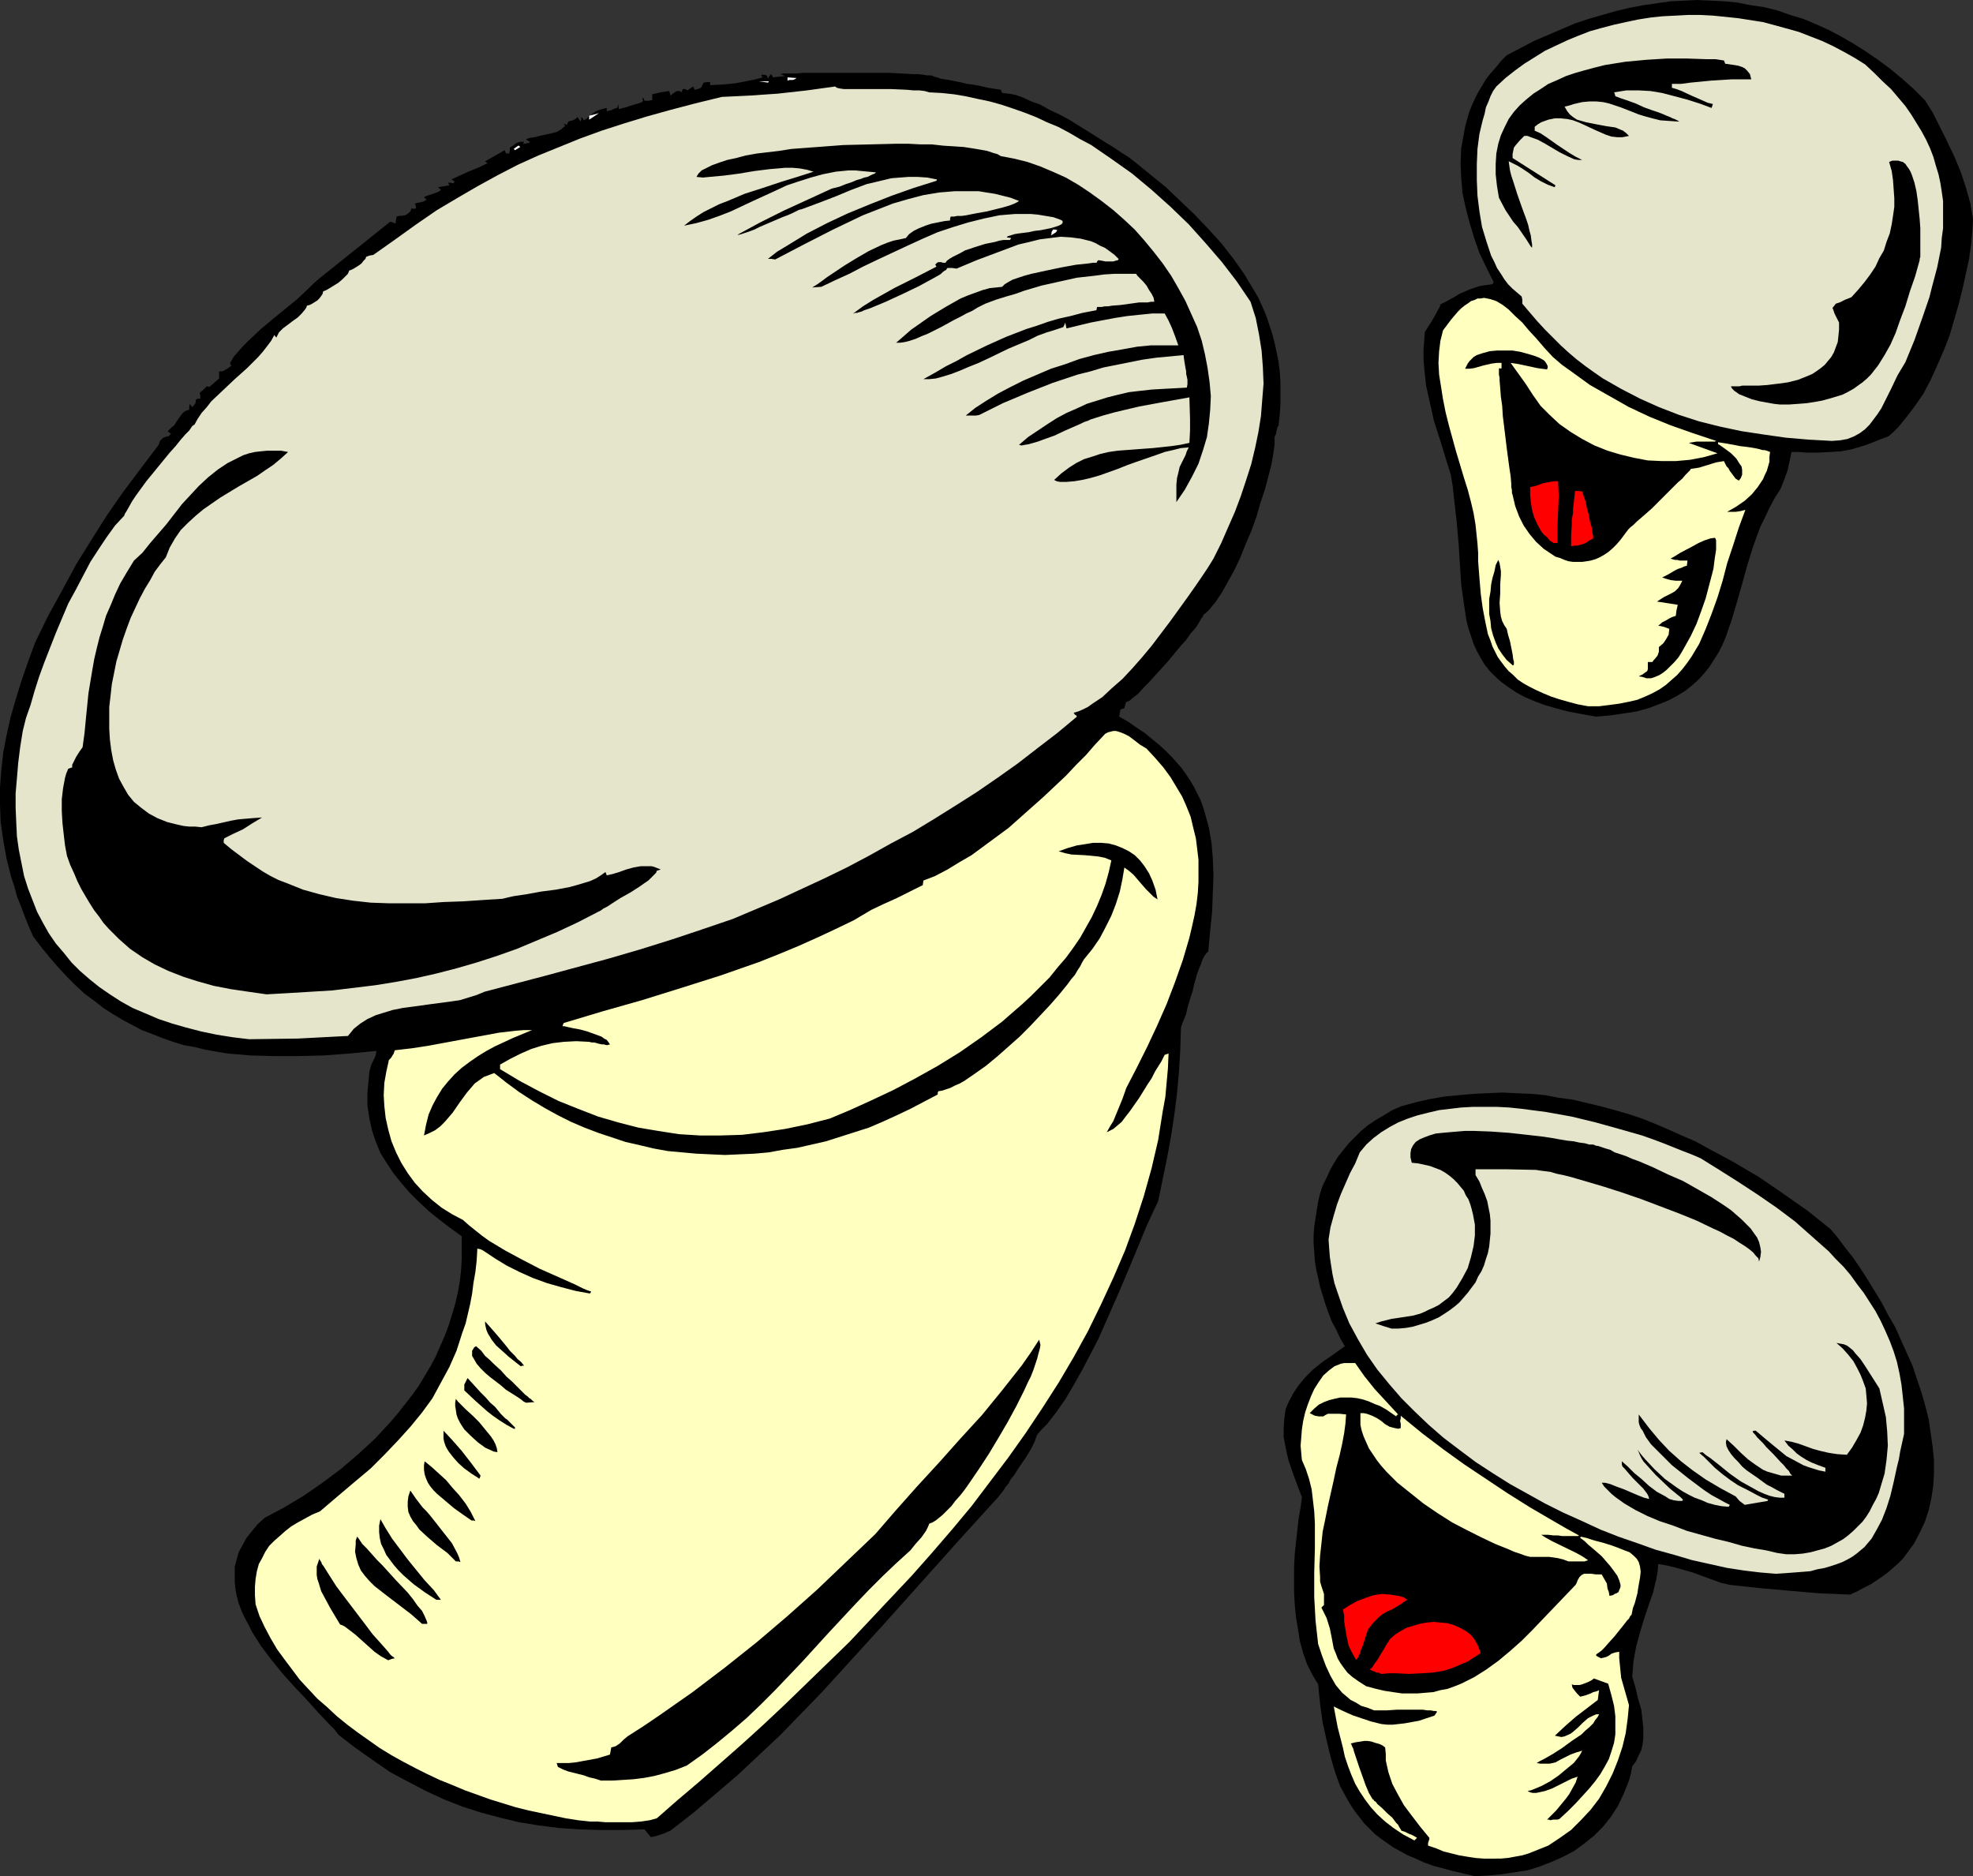 <?xml version="1.0" encoding="UTF-8" standalone="no"?>
<svg
   version="1.0"
   width="129.724mm"
   height="123.353mm"
   id="svg44"
   sodipodi:docname="Mushrooms Laughing.wmf"
   xmlns:inkscape="http://www.inkscape.org/namespaces/inkscape"
   xmlns:sodipodi="http://sodipodi.sourceforge.net/DTD/sodipodi-0.dtd"
   xmlns="http://www.w3.org/2000/svg"
   xmlns:svg="http://www.w3.org/2000/svg">
  <rect width="100%" height="100%" fill="#333333" stroke="none"/>
  <sodipodi:namedview
     id="namedview44"
     pagecolor="#ffffff"
     bordercolor="#000000"
     borderopacity="0.25"
     inkscape:showpageshadow="2"
     inkscape:pageopacity="0.0"
     inkscape:pagecheckerboard="0"
     inkscape:deskcolor="#d1d1d1"
     inkscape:document-units="mm" />
  <defs
     id="defs1">
    <pattern
       id="WMFhbasepattern"
       patternUnits="userSpaceOnUse"
       width="6"
       height="6"
       x="0"
       y="0" />
  </defs>
  <path
     style="fill:#000000;fill-opacity:1;fill-rule:evenodd;stroke:none"
     d="m 366.508,466.218 -2.747,-0.646 -2.747,-0.646 -2.424,-0.646 -2.424,-0.646 -2.262,-0.808 -2.101,-0.97 -1.939,-0.808 -1.778,-0.97 -1.778,-0.97 -1.616,-1.131 -1.616,-1.131 -1.454,-1.131 -1.293,-1.293 -1.293,-1.293 -1.131,-1.454 -1.131,-1.454 -0.97,-1.454 -0.97,-1.616 -1.778,-3.232 -1.293,-3.555 -1.131,-3.878 -0.97,-4.04 -0.97,-4.363 -0.646,-4.686 -0.485,-4.848 -1.454,-2.424 -1.293,-2.586 -0.97,-2.747 -0.808,-2.909 -0.485,-3.07 -0.485,-2.909 -0.323,-3.232 -0.162,-3.07 v -3.232 -3.07 l 0.162,-3.07 0.323,-3.07 0.323,-2.909 0.323,-2.909 0.485,-2.747 0.323,-2.586 -1.293,-3.394 -1.131,-3.07 -0.97,-2.909 -0.646,-2.909 -0.485,-2.586 v -2.424 l 0.162,-2.262 0.323,-2.262 0.808,-1.939 1.131,-2.101 1.293,-1.939 1.616,-1.939 1.939,-1.939 2.424,-1.939 2.586,-1.778 2.909,-2.101 -1.131,-1.939 -0.97,-2.101 -1.131,-2.101 -0.808,-2.101 -0.808,-2.262 -0.646,-2.101 -0.646,-2.101 -0.485,-2.262 -0.485,-2.101 -0.323,-2.101 -0.162,-2.262 -0.162,-2.101 v -2.101 l 0.162,-2.101 0.323,-2.101 0.323,-2.101 0.323,-1.939 0.485,-2.101 0.646,-1.939 0.97,-1.939 0.808,-1.778 0.97,-1.778 1.131,-1.778 1.293,-1.616 1.293,-1.616 1.616,-1.616 1.454,-1.454 1.778,-1.454 1.939,-1.293 1.939,-1.131 2.101,-1.293 2.262,-0.97 3.555,-0.97 3.555,-0.808 3.717,-0.646 3.555,-0.323 3.555,-0.323 3.555,-0.162 3.555,-0.162 3.555,0.162 3.555,0.162 3.555,0.323 3.394,0.646 3.555,0.485 3.394,0.808 3.394,0.808 3.555,0.97 3.394,0.97 3.394,1.131 3.232,1.293 3.394,1.454 3.232,1.454 3.394,1.454 3.232,1.778 6.302,3.394 6.302,3.717 6.141,4.202 5.979,4.202 5.656,4.525 1.778,2.101 1.778,2.424 1.939,2.424 1.778,2.586 1.778,2.747 1.778,2.909 1.778,2.909 1.616,3.07 1.778,3.07 1.454,3.232 1.454,3.232 1.454,3.232 1.131,3.394 1.131,3.394 0.97,3.394 0.808,3.232 0.485,3.394 0.485,3.394 0.323,3.232 v 3.232 l -0.162,3.07 -0.485,3.232 -0.646,2.909 -0.97,2.909 -1.293,2.747 -1.454,2.747 -1.778,2.424 -0.97,1.293 -1.131,1.131 -1.293,1.131 -1.293,1.131 -1.293,0.97 -1.454,0.97 -1.454,0.97 -1.616,0.808 -1.778,0.97 -1.778,0.808 -3.878,-0.162 -3.878,-0.162 -7.434,-0.646 -7.272,-0.646 -7.434,-0.808 -2.101,-0.485 -2.262,-0.808 -4.848,-1.778 -2.262,-0.646 -2.262,-0.646 -2.101,-0.485 -1.939,-0.323 -0.162,1.939 -0.323,1.778 -0.808,3.394 -1.131,3.232 -1.131,3.394 -0.97,3.232 -0.97,3.555 -0.323,1.778 -0.323,1.778 -0.162,1.939 -0.162,1.939 0.808,2.747 0.646,2.747 0.808,2.747 0.323,2.909 0.162,1.454 v 1.454 1.293 l -0.162,1.454 -0.323,1.454 -0.646,1.293 -0.646,1.454 -0.97,1.293 -0.323,1.778 -0.485,1.778 -0.646,1.616 -0.646,1.616 -1.454,3.07 -1.778,2.747 -1.939,2.424 -2.262,2.262 -2.424,1.939 -2.424,1.778 -2.747,1.454 -2.909,1.293 -2.909,1.131 -3.07,0.97 -3.232,0.485 -3.232,0.485 -3.394,0.323 z"
     id="path1" />
  <path
     style="fill:#ffffbf;fill-opacity:1;fill-rule:evenodd;stroke:none"
     d="m 371.195,461.855 h -2.424 l -2.101,-0.162 -2.101,-0.323 -1.939,-0.323 -1.939,-0.485 -1.939,-0.485 -1.939,-0.808 -1.939,-0.646 v -0.646 l 0.162,-0.485 0.162,-0.485 v -0.323 l -2.262,-2.747 -2.101,-2.747 -1.939,-2.586 -1.454,-2.586 -1.454,-2.747 -0.485,-1.454 -0.485,-1.454 -0.323,-1.454 -0.323,-1.454 v -1.616 l -0.162,-1.616 -0.646,-0.485 -0.646,-0.323 -1.131,-0.323 -0.97,-0.323 -0.97,-0.162 h -0.808 l -0.97,0.162 -1.131,0.162 -1.293,0.323 0.162,0.162 0.162,0.485 0.323,0.646 0.162,0.646 0.323,0.97 0.323,0.97 0.646,1.939 1.616,4.525 0.808,1.939 0.485,0.808 0.485,0.808 h 0.162 l 0.162,0.323 0.485,0.323 0.323,0.485 1.131,0.97 1.293,1.293 1.293,1.131 0.97,1.293 0.485,0.485 0.323,0.646 0.323,0.485 0.162,0.323 0.485,0.162 0.485,0.162 0.646,0.323 0.323,0.162 0.485,0.162 0.646,0.323 0.808,0.485 -0.323,0.323 -0.323,0.323 -2.747,-1.454 -2.424,-1.616 -2.101,-1.616 -1.939,-1.778 -1.616,-1.778 -1.454,-1.939 -1.293,-1.939 -1.131,-1.939 -0.97,-2.262 -0.808,-2.101 -0.808,-2.424 -0.485,-2.262 -1.293,-5.01 -0.485,-2.586 -0.485,-2.586 1.616,0.808 1.778,0.808 1.454,0.646 1.454,0.485 1.454,0.485 1.454,0.485 2.586,0.646 1.454,0.162 h 1.454 l 1.454,-0.162 1.454,-0.162 1.778,-0.323 1.778,-0.323 1.939,-0.646 1.939,-0.646 0.323,-0.485 0.323,-0.485 -0.323,-0.162 h -0.485 l -0.808,-0.162 h -0.808 l -1.131,-0.162 h -6.464 l -2.424,0.162 h -3.232 l -1.616,-0.646 -1.616,-0.485 -1.293,-0.808 -1.293,-0.646 -1.131,-0.97 -0.97,-0.808 -0.808,-0.97 -0.808,-0.97 -1.293,-2.262 -1.131,-2.424 -0.97,-2.586 -0.97,-2.909 -0.323,-2.909 -0.323,-2.909 -0.162,-2.909 -0.162,-2.909 v -6.141 l 0.162,-6.141 v -5.979 l -0.162,-3.07 -0.323,-2.747 -0.323,-2.747 -0.646,-2.586 -0.808,-2.424 -0.97,-2.262 -0.162,-1.778 -0.162,-1.778 0.162,-1.939 0.162,-2.101 0.323,-2.101 0.485,-2.101 0.646,-1.939 0.808,-2.101 0.808,-1.778 1.131,-1.778 1.131,-1.616 1.454,-1.293 1.293,-0.97 0.808,-0.323 0.808,-0.323 0.808,-0.162 h 0.97 0.808 0.97 l 1.131,1.616 1.131,1.616 2.586,3.232 5.818,6.302 -0.323,0.162 -0.162,0.323 -2.586,-1.778 -1.454,-0.808 -1.293,-0.485 -1.454,-0.646 -1.454,-0.485 -1.454,-0.323 -1.454,-0.162 h -1.454 -1.293 l -1.454,0.323 -1.293,0.323 -1.293,0.485 -1.293,0.646 -1.131,0.97 -1.131,1.131 0.646,0.323 0.646,0.323 0.97,0.162 h 1.131 l 0.485,-0.323 0.646,-0.323 h 0.646 0.646 1.616 l 1.616,0.162 -0.162,2.262 -0.323,2.424 -0.485,2.586 -0.646,2.909 -0.808,3.07 -0.646,3.07 -1.454,6.464 -0.646,3.232 -0.646,3.07 -0.323,3.07 -0.323,2.909 -0.162,2.747 0.162,2.586 v 1.131 l 0.323,1.131 0.323,0.97 0.323,0.97 v 2.747 l -0.323,0.323 -0.323,0.323 0.646,1.293 0.646,1.293 0.808,2.586 0.485,2.424 0.485,2.586 0.485,1.131 0.485,1.293 0.646,1.131 0.808,1.131 0.97,1.293 1.293,1.131 1.616,1.131 1.778,1.131 2.424,0.646 2.101,0.485 2.101,0.323 2.262,0.323 h 1.939 1.939 l 1.939,-0.162 1.939,-0.162 1.778,-0.485 1.778,-0.323 1.778,-0.646 1.616,-0.646 1.616,-0.808 1.616,-0.808 3.07,-1.939 2.909,-2.101 2.909,-2.424 2.909,-2.586 2.586,-2.586 10.827,-11.312 0.323,-0.646 0.162,-0.485 0.485,-0.808 0.485,-0.485 0.646,-0.323 h 0.808 0.97 l 1.131,0.162 h 1.454 l 0.646,1.131 0.646,1.131 0.162,1.293 0.323,0.808 0.162,0.97 0.808,-0.162 0.485,-0.323 0.485,-0.162 0.485,-0.323 0.162,-0.485 0.162,-0.323 0.162,-0.485 v -0.485 l -0.323,-1.131 -0.485,-1.131 -0.808,-1.131 -0.97,-1.293 -2.101,-2.424 -1.293,-1.131 -1.131,-0.97 -0.97,-0.808 -0.808,-0.808 -0.646,-0.485 -0.485,-0.323 0.162,-0.323 1.454,0.323 1.454,0.485 1.131,0.323 1.293,0.323 2.101,0.646 1.778,0.646 1.616,0.646 1.293,0.485 0.97,0.808 0.808,0.808 0.485,0.808 0.323,1.131 0.162,1.293 -0.162,1.454 -0.323,1.778 -0.162,0.97 -0.162,1.131 -0.646,2.424 -0.485,1.293 -0.323,1.616 -0.323,0.323 -0.323,0.646 -0.485,0.485 -0.485,0.646 -1.293,1.616 -1.293,1.616 -1.454,1.616 -1.131,1.293 -0.646,0.646 -0.646,0.485 -0.485,0.323 -0.323,0.323 0.323,0.323 0.323,0.162 0.646,0.323 0.646,-0.162 0.646,-0.162 0.646,-0.323 0.646,-0.485 0.97,-0.323 0.97,-0.162 v 1.616 l 0.162,1.616 0.162,1.616 0.162,1.616 0.97,3.394 0.97,3.394 -0.323,3.394 -0.485,3.555 -0.808,3.394 -1.131,3.394 -1.293,3.232 -1.616,3.232 -1.778,3.07 -2.101,2.747 -2.424,2.586 -2.424,2.424 -2.747,1.939 -1.454,0.97 -1.454,0.97 -1.616,0.646 -3.232,1.293 -1.616,0.485 -1.778,0.323 -1.778,0.323 -1.778,0.162 z"
     id="path2" />
  <path
     style="fill:#000000;fill-opacity:1;fill-rule:evenodd;stroke:none"
     d="m 161.761,456.522 -1.616,-1.939 -5.494,0.162 h -5.333 l -5.333,-0.162 -5.01,-0.323 -5.01,-0.646 -5.01,-0.808 -4.686,-1.131 -4.848,-1.293 -4.525,-1.454 -4.525,-1.778 -4.525,-2.101 -4.363,-2.262 -4.525,-2.424 -4.202,-2.909 -4.363,-3.07 -4.202,-3.232 -1.131,-1.454 -1.293,-1.293 -2.747,-2.909 -2.747,-3.07 -2.909,-3.07 -3.07,-3.394 -2.747,-3.394 -2.586,-3.394 -2.262,-3.555 -0.97,-1.939 -0.97,-1.778 -0.808,-1.778 -0.646,-1.778 -0.485,-1.778 -0.323,-1.778 -0.162,-1.778 v -1.939 -1.778 l 0.485,-1.778 0.485,-1.778 0.97,-1.778 0.97,-1.778 1.293,-1.616 1.454,-1.778 1.778,-1.616 4.848,-2.586 4.848,-2.909 4.686,-3.232 4.525,-3.394 4.363,-3.717 4.202,-3.878 3.878,-4.202 1.778,-2.101 1.778,-2.262 1.778,-2.262 1.616,-2.262 1.454,-2.424 1.454,-2.424 1.293,-2.424 1.131,-2.586 1.131,-2.586 0.97,-2.586 0.808,-2.586 0.808,-2.747 0.646,-2.747 0.485,-2.747 0.323,-2.747 0.162,-2.747 v -2.909 -2.909 l -2.909,-2.101 -2.747,-2.101 -2.586,-2.101 -2.424,-2.262 -2.262,-2.262 -2.101,-2.424 -1.939,-2.424 -1.616,-2.424 -1.616,-2.586 -1.131,-2.747 -0.97,-2.909 -0.646,-2.909 -0.485,-3.232 v -1.616 -1.454 l 0.162,-1.778 0.162,-1.616 0.162,-1.939 0.485,-1.778 0.323,-0.646 0.323,-0.646 0.162,-0.323 0.162,-0.323 0.162,-0.646 0.162,-0.808 -6.626,0.646 -6.464,0.485 -6.302,0.162 h -5.979 l -5.979,-0.162 -5.656,-0.485 -2.909,-0.485 -2.747,-0.485 -2.586,-0.646 -2.747,-0.485 -2.586,-0.808 -2.747,-0.97 -2.424,-0.97 -2.586,-0.97 -2.424,-1.293 -2.424,-1.293 -2.424,-1.454 -2.262,-1.454 -2.262,-1.778 -2.424,-1.778 -2.101,-1.939 -2.262,-2.262 -2.101,-2.262 -2.101,-2.424 -2.101,-2.586 L 8.242,232.705 7.11,230.119 6.141,227.695 5.171,225.11 4.202,222.686 3.555,220.262 2.747,217.838 1.616,213.313 0.808,208.788 0.162,204.263 0,199.9 v -4.202 l 0.323,-4.363 0.485,-4.363 0.808,-4.202 0.97,-4.363 1.293,-4.525 1.454,-4.686 1.616,-4.686 1.778,-4.848 3.232,-6.626 3.555,-6.464 3.394,-6.302 3.717,-5.979 3.878,-6.141 4.04,-5.818 4.363,-5.818 4.525,-5.979 0.162,-0.485 0.162,-0.485 0.485,-0.485 0.323,-0.323 0.485,-0.162 0.485,-0.162 h 0.323 l 0.323,-0.323 0.323,-0.323 -0.485,-0.323 -0.323,-0.323 0.808,-0.808 0.808,-0.646 0.485,-0.808 1.131,-1.616 0.485,-0.646 0.646,-0.485 0.97,-0.323 v -0.646 l 0.162,-0.808 0.323,0.485 0.323,0.323 0.323,-0.485 0.323,-0.323 0.162,-0.485 v -0.485 l 0.485,-0.323 h 0.646 v -0.808 l -0.162,-0.646 0.97,-0.808 0.808,-0.808 0.646,0.162 2.424,-2.101 v -1.778 h 0.808 l 0.646,-0.323 0.808,-0.485 0.808,-0.646 -0.323,-0.323 v -0.323 l 0.808,-1.454 1.131,-1.293 1.293,-1.454 1.293,-1.293 2.909,-2.747 3.07,-2.586 6.141,-5.01 2.747,-2.586 1.293,-1.293 1.293,-1.131 17.776,-14.221 0.646,0.162 0.646,0.323 0.162,-0.97 0.162,-0.808 0.646,-0.162 h 0.485 l 0.97,-0.162 0.323,-0.162 0.485,-0.323 0.485,-0.485 0.323,-0.808 0.323,0.162 h 0.162 0.323 l 0.323,-0.162 -0.162,-0.646 -0.162,-0.485 0.646,-0.162 0.808,-0.162 0.646,-0.162 0.808,-0.485 -0.323,-0.323 -0.323,-0.162 0.323,-0.323 0.485,-0.162 1.454,-0.485 1.293,-0.485 0.485,-0.323 0.162,-0.162 -0.485,-0.485 -0.323,-0.162 2.909,-0.485 -0.162,-0.323 -0.162,-0.323 h 0.646 l 0.646,0.162 0.162,-0.162 0.162,-0.323 -0.485,-0.323 -0.323,-0.162 2.101,-0.97 2.101,-0.97 2.424,-0.97 2.424,-1.131 -0.323,-0.162 -0.323,-0.323 2.586,-1.454 2.262,-1.293 0.162,0.323 0.162,0.485 h 0.808 l 0.162,-0.808 v -0.646 l 0.808,-0.485 0.808,-0.646 0.97,-0.323 h 0.485 0.485 l -0.162,0.323 -0.162,0.323 0.323,-0.162 h 0.323 l 0.485,-0.162 h 0.323 l 0.323,-0.323 -0.323,-0.162 -0.323,-0.162 -0.323,-0.323 0.97,-0.323 1.131,-0.162 1.293,-0.323 1.454,-0.323 1.454,-0.323 1.293,-0.323 1.131,-0.646 0.485,-0.485 0.485,-0.323 -0.162,-0.323 -0.162,-0.323 0.323,0.162 0.485,0.162 0.162,-0.485 0.162,-0.323 0.485,-0.162 0.646,-0.162 0.646,-0.323 0.485,-0.485 0.323,0.485 0.485,0.646 0.162,-0.646 v -0.485 l 0.323,0.323 0.162,0.323 0.162,0.162 0.808,-0.485 0.162,-0.323 0.323,-0.162 0.485,-0.323 0.323,-0.323 0.646,-0.485 0.646,-0.323 0.97,-0.323 0.646,-0.162 0.646,-0.162 v 0.808 l 0.808,-0.162 0.485,-0.162 0.646,-0.323 0.646,-0.162 0.323,-0.97 v 0.646 l 0.162,0.646 0.97,-0.323 0.808,-0.162 0.808,-0.323 0.646,-0.162 0.97,-0.323 0.646,-0.162 0.485,-0.162 0.323,-0.162 0.323,-0.323 -0.162,-0.323 v -0.162 l 0.162,-0.323 0.162,0.323 0.162,0.485 h 0.97 l 0.97,-0.162 v -1.454 l 2.101,-0.485 2.101,-0.323 0.162,0.485 0.162,0.646 0.808,-0.646 0.808,-0.485 h 0.646 l 0.485,0.323 0.323,-0.808 h 0.646 l 0.485,0.323 1.454,-0.97 0.162,0.323 0.162,0.485 0.808,-0.162 0.808,-0.323 0.646,-1.293 1.616,-0.162 v 0.808 l 3.232,-0.162 3.232,-0.323 3.232,-0.646 1.616,-0.323 1.778,-0.485 -0.323,-0.323 v -0.162 -0.162 h 0.646 l 0.646,0.162 0.323,0.808 0.323,-0.646 0.485,-0.485 0.162,0.323 0.162,0.162 v 0.323 l 3.07,-0.323 -0.646,-0.323 -0.646,-0.162 h 0.323 l 0.485,-0.162 h 1.454 0.97 1.131 l 1.293,-0.162 h 1.293 2.909 3.232 10.504 3.394 l 3.232,0.162 2.909,0.162 h 1.293 l 1.293,0.162 0.97,0.162 h 0.97 l 0.808,0.323 0.646,0.162 0.485,0.162 0.323,0.162 2.101,0.323 1.616,0.323 1.616,0.323 1.293,0.323 1.293,0.162 0.97,0.162 0.808,0.162 0.808,0.162 1.293,0.323 1.131,0.162 0.97,0.162 1.131,0.162 0.323,0.808 1.616,0.162 1.778,0.323 1.778,0.646 2.101,0.97 2.262,0.808 2.262,1.293 2.424,1.131 2.424,1.293 4.686,2.909 4.363,2.747 2.101,1.293 1.939,1.293 1.778,1.131 1.454,1.131 7.757,6.302 3.555,3.394 3.555,3.394 3.394,3.555 3.232,3.555 2.909,3.717 2.747,3.878 2.424,4.04 1.131,1.939 0.97,2.101 0.97,2.262 1.454,4.363 0.646,2.424 0.485,2.262 0.485,2.424 0.323,2.586 0.162,2.586 v 2.586 2.586 l -0.162,2.747 -0.323,2.909 -0.162,0.162 -0.162,0.323 -0.162,0.808 -0.162,0.808 -0.162,0.323 -0.162,0.162 v 0.97 0.97 l -0.162,1.293 -0.162,1.131 -0.485,2.747 -0.808,3.07 -0.808,3.07 -1.131,3.394 -0.97,3.394 -1.293,3.555 -1.454,3.394 -1.293,3.232 -1.454,3.07 -1.616,2.909 -1.454,2.586 -1.616,2.424 -0.808,0.97 -0.646,0.808 -0.808,0.808 -0.808,0.646 v 0.323 l -0.323,0.323 -0.646,1.131 -0.808,1.293 -1.293,1.454 -1.131,1.616 -1.454,1.616 -3.07,3.717 -3.232,3.555 -1.454,1.616 -1.454,1.454 -1.293,1.454 -1.293,0.97 -0.485,0.485 -0.485,0.323 -0.485,0.162 -0.323,0.323 -0.323,1.293 -0.485,0.162 -0.485,0.162 -0.162,0.808 -0.162,0.97 2.262,1.293 2.101,1.454 1.939,1.293 1.778,1.454 1.778,1.454 1.616,1.454 1.454,1.454 1.293,1.454 1.293,1.454 1.131,1.616 0.97,1.454 0.97,1.616 0.808,1.616 0.808,1.616 0.646,1.778 0.485,1.616 0.97,3.555 0.646,3.717 0.323,3.878 0.162,4.202 -0.162,4.363 -0.162,4.525 -0.485,4.848 -0.485,5.171 -0.485,0.485 -0.485,0.646 -0.485,0.97 -0.323,0.97 -0.485,1.131 -0.485,1.293 -0.808,2.909 -0.323,1.454 -0.485,1.454 -0.808,2.747 -0.323,1.454 -0.485,1.293 -0.485,1.131 -0.323,0.97 -0.162,5.494 -0.323,5.333 -0.485,5.494 -0.646,5.171 -0.808,5.333 -0.97,5.333 -1.131,5.494 -1.131,5.494 -1.454,3.07 -1.616,3.555 -1.454,3.555 -1.616,3.878 -1.616,3.878 -1.778,4.202 -3.555,8.08 -1.778,4.04 -2.101,4.04 -1.939,3.717 -2.101,3.717 -2.101,3.555 -2.262,3.232 -2.262,2.909 -1.293,1.293 -1.131,1.293 -0.323,0.808 -0.323,0.97 -0.485,0.97 -0.485,0.97 -1.293,2.101 -1.454,2.101 -1.454,2.262 -0.808,0.97 -0.485,0.97 -0.808,0.97 -0.485,0.808 -0.646,0.808 -0.485,0.646 -9.696,10.666 -9.696,10.827 -9.696,10.827 -9.858,10.827 -5.01,5.494 -5.01,5.171 -5.171,5.333 -5.333,5.01 -5.333,5.01 -5.494,4.686 -5.494,4.686 -5.818,4.525 -0.808,0.323 -0.646,0.323 -0.97,0.323 -0.97,0.323 -0.646,0.162 z"
     id="path3" />
  <path
     style="fill:#ffffbf;fill-opacity:1;fill-rule:evenodd;stroke:none"
     d="m 146.571,452.643 -2.909,-0.323 -3.07,-0.485 -3.07,-0.646 -3.07,-0.646 -3.07,-0.646 -3.232,-0.808 -6.302,-1.939 -6.302,-2.262 -3.07,-1.293 -3.232,-1.293 -3.07,-1.454 -2.909,-1.454 -3.07,-1.616 -2.909,-1.616 -2.909,-1.778 -2.747,-1.939 -2.747,-1.939 -2.586,-1.939 -2.586,-2.101 -2.424,-2.262 -2.424,-2.101 -2.262,-2.424 -2.101,-2.262 -1.939,-2.586 -1.939,-2.586 -1.778,-2.424 -1.616,-2.747 -1.454,-2.747 -1.293,-2.747 -0.97,-2.909 -0.162,-2.262 v -2.101 l 0.162,-1.939 0.323,-1.939 0.485,-1.778 0.808,-1.454 0.808,-1.616 0.97,-1.454 1.293,-1.293 1.293,-1.131 1.454,-1.293 1.454,-1.131 1.616,-0.97 1.778,-0.97 1.778,-0.97 1.939,-0.808 4.363,-3.717 4.202,-3.555 4.04,-3.394 3.555,-3.555 3.232,-3.394 3.07,-3.394 2.909,-3.555 2.586,-3.555 2.101,-3.878 2.101,-3.878 1.778,-4.04 1.454,-4.525 0.808,-2.262 1.131,-4.848 0.485,-2.586 0.323,-2.586 0.485,-2.747 0.323,-2.909 0.162,-2.909 0.808,0.162 0.646,0.323 2.909,1.939 2.909,1.778 3.232,1.616 3.232,1.454 3.555,1.293 3.394,0.97 3.717,0.97 3.555,0.646 0.162,-0.162 0.162,-0.323 -0.97,-0.323 -1.131,-0.485 -1.939,-0.97 -4.363,-1.939 -4.363,-1.939 -4.363,-2.262 -4.202,-2.262 -4.04,-2.424 -1.778,-1.293 -1.616,-1.293 -1.616,-1.293 -1.454,-1.293 -2.747,-1.454 -2.586,-1.616 -2.424,-1.939 -2.262,-2.101 -1.939,-2.101 -1.778,-2.424 -1.616,-2.586 -1.293,-2.586 -1.131,-2.747 -0.808,-2.909 -0.646,-2.909 -0.323,-2.909 -0.162,-2.747 0.162,-3.07 0.485,-2.747 0.646,-2.909 0.485,-0.485 0.323,-0.485 0.162,-0.323 0.162,-0.162 0.162,-0.485 0.162,-0.485 4.202,-0.485 4.202,-0.646 8.726,-1.616 4.363,-0.808 4.363,-0.808 4.202,-0.485 1.939,-0.162 h 2.101 l -4.686,1.939 -4.525,2.101 -2.101,1.131 -2.101,1.293 -2.101,1.454 -1.939,1.454 -1.778,1.616 -1.616,1.778 -1.454,1.778 -1.293,2.101 -1.131,2.101 -0.97,2.262 -0.646,2.586 -0.485,2.586 1.454,-0.646 1.293,-0.646 1.293,-0.97 1.131,-1.131 0.97,-1.131 0.97,-1.131 1.778,-2.586 1.778,-2.424 1.939,-2.262 1.131,-0.808 1.131,-0.808 1.293,-0.485 1.293,-0.485 3.07,2.424 3.07,2.262 3.232,2.101 3.232,1.939 3.232,1.778 3.232,1.616 3.394,1.454 3.394,1.293 3.394,1.131 3.394,1.131 3.555,0.808 3.394,0.808 3.555,0.646 3.555,0.323 3.555,0.323 3.555,0.162 3.555,0.162 3.555,-0.162 3.717,-0.162 3.555,-0.323 3.555,-0.646 3.555,-0.485 3.555,-0.808 3.555,-0.808 3.555,-1.131 3.555,-1.131 3.555,-1.131 3.394,-1.454 3.555,-1.616 3.394,-1.616 3.394,-1.778 3.394,-1.778 v -0.485 l 0.162,-0.323 0.97,-0.162 0.97,-0.323 0.97,-0.323 1.293,-0.646 1.131,-0.485 1.131,-0.646 2.586,-1.778 2.747,-1.939 2.747,-2.262 2.747,-2.424 2.909,-2.586 2.586,-2.586 2.586,-2.747 2.424,-2.586 2.262,-2.586 2.101,-2.586 0.808,-1.131 0.97,-1.131 0.646,-1.131 0.646,-0.97 0.485,-0.97 0.485,-0.808 2.101,-2.586 1.778,-2.586 1.454,-2.747 1.454,-2.909 1.131,-2.909 0.97,-3.07 0.646,-3.07 0.485,-2.909 1.131,0.808 1.131,0.97 1.939,2.262 1.131,1.293 0.97,0.97 0.97,0.97 0.97,0.646 -0.485,-2.424 -0.808,-2.262 -0.808,-1.778 -1.131,-1.778 -1.131,-1.454 -1.293,-1.293 -1.454,-0.97 -1.616,-0.808 -1.616,-0.646 -1.778,-0.485 -1.939,-0.162 h -1.939 l -1.939,0.323 -2.101,0.323 -2.262,0.646 -2.262,0.808 1.616,0.485 1.616,0.323 3.232,0.162 1.778,0.162 1.616,0.162 1.616,0.323 1.616,0.646 -0.646,2.909 -0.808,2.909 -0.97,2.747 -1.131,2.747 -1.293,2.747 -1.454,2.586 -1.454,2.586 -1.778,2.586 -1.778,2.424 -2.101,2.424 -1.939,2.424 -2.262,2.262 -2.262,2.262 -2.262,2.101 -2.424,2.101 -2.586,2.262 -5.171,3.878 -5.333,3.717 -5.494,3.394 -5.494,3.07 -5.494,2.909 -5.494,2.586 -5.333,2.424 -5.01,2.101 -5.656,1.454 -5.494,1.131 -5.333,0.808 -5.333,0.646 -5.333,0.162 h -5.171 l -5.171,-0.323 -5.171,-0.808 -4.848,-0.808 -5.01,-1.293 -5.01,-1.454 -5.01,-1.939 -4.848,-1.939 -4.848,-2.424 -4.848,-2.586 -4.848,-2.909 v -0.485 -0.646 l 2.586,-1.454 2.586,-1.293 2.586,-1.131 2.586,-0.808 2.747,-0.646 2.747,-0.323 3.07,-0.162 3.232,0.162 0.646,0.162 h 0.646 l 1.131,0.323 0.808,0.162 h 0.485 l 0.485,0.162 h 0.323 l 0.646,-0.162 -0.323,-0.485 -0.485,-0.646 -0.646,-0.323 -0.646,-0.485 -1.778,-0.646 -1.778,-0.646 -1.778,-0.485 -1.778,-0.323 -1.454,-0.323 -0.646,-0.162 h -0.485 l 0.162,-0.485 0.162,-0.323 9.696,-2.909 9.696,-2.747 9.858,-3.07 9.696,-3.07 9.696,-3.394 4.848,-1.939 4.686,-1.939 4.686,-2.101 4.525,-2.101 4.686,-2.262 4.363,-2.586 3.07,-1.454 3.232,-1.454 3.232,-1.616 1.616,-0.808 1.616,-0.808 0.162,-1.131 2.909,-1.131 3.07,-1.616 2.909,-1.778 3.07,-1.778 3.07,-2.262 3.07,-2.262 3.07,-2.262 2.909,-2.586 5.818,-5.171 2.747,-2.586 2.747,-2.586 2.586,-2.747 2.424,-2.424 2.101,-2.424 2.262,-2.424 0.485,-0.485 0.646,-0.323 0.646,-0.162 0.646,-0.162 h 0.646 l 0.646,0.162 1.293,0.485 1.293,0.646 1.293,0.97 1.454,1.131 1.616,0.97 2.101,2.262 2.101,2.424 1.778,2.424 1.454,2.424 1.454,2.424 1.131,2.586 0.97,2.424 0.646,2.747 0.646,2.586 0.323,2.586 0.323,2.747 v 2.747 2.747 l -0.162,2.747 -0.323,2.747 -0.485,2.747 -0.646,2.909 -0.646,2.747 -1.616,5.494 -1.939,5.494 -2.101,5.494 -2.424,5.494 -2.424,5.171 -2.586,5.171 -2.586,5.01 -0.97,2.747 -1.131,2.747 -1.131,2.747 -0.808,1.293 -0.808,1.454 0.323,-0.162 0.323,-0.162 0.97,-0.485 0.97,-0.808 1.131,-0.97 0.97,-1.293 1.131,-1.454 2.262,-3.232 2.101,-3.394 0.97,-1.454 0.808,-1.616 0.808,-1.293 0.808,-1.293 0.485,-0.97 0.323,-0.646 0.97,-0.323 -0.162,3.717 -0.323,3.555 -0.323,3.555 -0.646,3.555 -1.131,7.11 -1.616,6.949 -1.939,6.949 -2.262,6.949 -2.424,6.626 -2.909,6.787 -3.07,6.626 -3.232,6.626 -3.555,6.464 -3.717,6.302 -4.04,6.302 -4.202,6.302 -4.363,6.141 -4.525,5.979 -4.525,5.979 -4.848,5.818 -5.01,5.818 -5.01,5.656 -5.171,5.494 -5.171,5.494 -5.171,5.494 -5.333,5.171 -5.333,5.171 -5.333,5.171 -5.333,5.01 -5.333,4.848 -5.333,4.686 -5.333,4.686 -5.333,4.525 -5.171,4.525 -1.778,0.485 -2.262,0.323 -2.101,0.162 h -2.262 -4.363 l -1.939,-0.162 z"
     id="path4" />
  <path
     style="fill:#000000;fill-opacity:1;fill-rule:evenodd;stroke:none"
     d="m 384.446,452.159 2.262,-2.262 2.262,-2.747 0.97,-1.293 0.808,-1.454 0.808,-1.454 0.485,-1.454 -1.454,0.485 -3.232,1.616 -1.616,0.808 -1.778,0.646 -1.454,0.323 -0.808,0.162 h -0.808 l -0.646,-0.162 -0.646,-0.323 0.808,-0.162 0.808,-0.323 0.808,-0.323 1.131,-0.485 2.101,-1.131 2.101,-1.454 1.939,-1.616 1.778,-1.454 0.646,-0.808 0.646,-0.808 0.485,-0.808 0.323,-0.646 -1.616,0.485 -1.293,0.485 -1.293,0.646 -1.293,0.646 -1.131,0.646 -1.454,0.323 h -0.646 -0.808 -0.808 l -0.97,-0.162 0.808,-0.485 0.97,-0.485 1.131,-0.646 1.131,-0.646 2.262,-1.454 2.424,-1.778 2.424,-1.616 0.97,-0.97 0.97,-0.808 0.97,-0.97 0.485,-0.808 0.646,-0.808 0.323,-0.646 h -0.646 l -0.808,0.323 -0.646,0.323 -0.646,0.323 -1.293,1.131 -1.131,1.131 -1.293,1.131 -0.646,0.485 -1.454,0.646 -0.808,0.162 -0.808,-0.162 -0.808,-0.162 2.586,-2.424 2.586,-2.262 5.494,-4.202 0.162,-1.293 0.162,-1.131 -0.323,0.162 -0.485,0.162 -0.646,0.162 -0.646,0.323 -1.293,0.485 -1.293,0.323 -0.808,-0.808 -0.646,-0.808 -0.485,-0.646 -0.162,-0.808 0.485,0.162 h 0.646 0.808 l 0.646,-0.162 1.616,-0.646 0.646,-0.323 0.646,-0.485 1.778,0.646 1.778,0.646 0.808,2.909 0.646,2.586 0.323,2.586 v 2.424 2.101 l -0.323,2.101 -0.646,2.101 -0.646,1.939 -0.97,1.778 -1.131,1.939 -1.293,1.778 -1.454,1.778 -1.616,1.778 -1.778,1.939 -1.939,1.939 -2.101,1.939 -0.485,0.162 h -0.485 -0.646 l -0.646,0.162 -0.323,-0.162 z"
     id="path5" />
  <path
     style="fill:#000000;fill-opacity:1;fill-rule:evenodd;stroke:none"
     d="m 149.318,442.463 -1.454,-0.485 -1.454,-0.323 -1.293,-0.485 -1.293,-0.323 -2.586,-0.646 -1.293,-0.485 -1.293,-0.646 -0.162,-0.485 -0.162,-0.485 h 1.454 1.616 l 1.616,-0.162 1.778,-0.323 3.555,-0.646 1.616,-0.485 1.616,-0.485 0.323,-1.778 0.646,-0.162 0.485,-0.162 0.97,-0.646 0.97,-0.97 0.97,-0.808 4.04,-2.586 4.04,-2.747 8.08,-5.656 8.08,-6.141 7.918,-6.302 7.595,-6.464 7.434,-6.626 7.272,-6.949 7.11,-6.787 5.171,-5.979 5.171,-5.818 5.494,-5.979 5.333,-5.979 5.333,-5.818 5.01,-6.141 4.848,-6.141 2.262,-3.232 2.101,-3.232 0.162,0.646 0.162,0.646 -0.162,0.97 -0.323,1.131 -0.323,1.293 -0.485,1.454 -0.485,1.454 -0.646,1.616 -0.808,1.616 -0.808,1.778 -1.939,3.878 -2.101,3.878 -2.262,3.878 -2.424,4.04 -2.424,3.717 -2.424,3.555 -1.131,1.616 -1.131,1.454 -1.293,1.454 -0.97,1.293 -1.131,1.131 -0.97,0.97 -0.97,0.808 -0.808,0.646 -0.808,0.485 -0.808,0.323 -0.323,0.808 -0.485,0.97 -1.131,1.616 -1.454,1.616 -1.293,1.616 -3.555,3.232 -3.394,3.232 -3.394,3.394 -3.394,3.555 -6.626,7.11 -6.626,7.272 -6.787,7.11 -3.394,3.394 -3.555,3.394 -3.555,3.07 -3.717,3.07 -3.717,2.909 -3.878,2.747 -2.909,1.131 -2.747,0.808 -2.424,0.646 -2.586,0.485 -2.586,0.323 -2.586,0.162 -2.586,0.162 z"
     id="path6" />
  <path
     style="fill:#ff0000;fill-opacity:1;fill-rule:evenodd;stroke:none"
     d="m 343.238,415.96 -0.646,-0.323 h -0.485 l -0.646,-0.323 -0.485,-0.162 -0.646,-0.323 0.323,-0.162 0.323,-0.323 0.646,-0.97 0.808,-1.131 0.646,-1.131 0.808,-1.293 0.646,-1.131 0.646,-0.97 0.162,-0.323 0.323,-0.323 1.131,-0.97 1.293,-0.808 1.454,-0.808 1.616,-0.485 1.616,-0.485 1.778,-0.323 1.778,-0.162 1.616,0.162 1.778,0.162 1.616,0.485 1.454,0.646 1.454,0.808 1.293,0.97 0.97,1.293 0.808,1.454 0.646,1.778 -1.778,1.131 -1.454,0.97 -1.616,0.646 -1.454,0.646 -1.293,0.485 -1.454,0.485 -2.909,0.485 -2.747,0.162 -3.07,0.162 -3.232,-0.162 h -1.778 z"
     id="path7" />
  <path
     style="fill:#000000;fill-opacity:1;fill-rule:evenodd;stroke:none"
     d="m 96.475,412.566 -1.778,-0.97 -1.616,-1.131 -3.07,-2.747 -1.616,-1.454 -1.454,-1.131 -0.646,-0.485 -0.646,-0.485 -0.646,-0.323 -0.485,-0.162 -2.424,-4.04 -1.131,-2.101 -1.131,-2.101 -0.646,-2.101 -0.323,-0.97 -0.162,-0.97 v -1.131 -0.97 l 0.323,-0.97 0.323,-0.97 0.162,0.323 0.323,0.485 0.162,0.485 0.485,0.646 0.808,1.293 1.131,1.778 1.131,1.778 1.454,1.939 3.07,4.04 3.07,4.04 1.454,1.939 1.454,1.616 1.293,1.454 1.131,1.293 0.485,0.646 0.323,0.323 0.485,0.323 0.323,0.323 -0.808,0.162 z"
     id="path8" />
  <path
     style="fill:#ff0000;fill-opacity:1;fill-rule:evenodd;stroke:none"
     d="m 336.774,412.082 -0.808,-1.454 -0.808,-1.616 -0.323,-1.454 -0.323,-1.616 -0.485,-3.07 v -1.454 l -0.323,-1.454 1.778,-1.131 1.778,-0.97 2.101,-0.808 1.939,-0.646 2.101,-0.323 2.101,0.162 0.97,0.162 1.131,0.162 1.131,0.323 0.97,0.646 -0.808,0.485 -0.646,0.485 -1.293,0.808 -1.131,0.646 -1.131,0.485 -1.131,0.646 -0.97,0.808 -0.646,0.646 -0.646,0.646 -0.646,0.808 -0.646,0.808 -0.485,1.293 -0.323,1.131 -0.323,0.97 -0.323,0.97 -0.323,0.646 -0.162,0.646 -0.162,0.485 -0.162,0.323 -0.323,0.646 -0.162,0.323 -0.323,0.162 z"
     id="path9" />
  <path
     style="fill:#000000;fill-opacity:1;fill-rule:evenodd;stroke:none"
     d="m 104.878,403.517 -1.454,-1.293 -1.293,-1.131 -6.141,-4.686 -1.454,-1.131 -1.454,-1.131 -1.293,-1.293 -1.131,-1.293 -0.97,-1.293 -0.646,-1.454 -0.485,-1.616 -0.323,-1.616 0.162,-1.778 v -0.97 l 0.323,-0.97 0.323,0.323 0.323,0.485 0.646,0.97 1.131,1.131 1.293,1.454 1.293,1.454 1.454,1.454 3.07,3.394 3.07,3.232 1.293,1.616 1.131,1.616 1.131,1.293 0.646,1.293 0.485,1.131 0.162,0.485 v 0.323 z"
     id="path10" />
  <path
     style="fill:#000000;fill-opacity:1;fill-rule:evenodd;stroke:none"
     d="m 108.433,397.538 -2.747,-1.778 -2.909,-2.101 -2.586,-2.262 -1.131,-1.131 -1.131,-1.293 -0.97,-1.293 -0.97,-1.293 -0.646,-1.454 -0.646,-1.293 -0.323,-1.454 -0.162,-1.454 v -1.616 l 0.323,-1.616 0.646,1.131 0.646,1.131 1.616,2.586 1.939,2.586 1.939,2.586 4.202,5.171 2.262,2.424 1.778,2.424 h -0.646 z"
     id="path11" />
  <path
     style="fill:#e5e5cc;fill-opacity:1;fill-rule:evenodd;stroke:none"
     d="m 441.329,391.074 -3.878,-0.323 -4.04,-0.485 -4.202,-0.646 -4.363,-0.97 -4.363,-0.97 -4.363,-1.293 -4.686,-1.293 -4.525,-1.616 -4.686,-1.616 -4.525,-1.778 -4.525,-2.101 -4.686,-2.101 -4.525,-2.262 -4.363,-2.424 -4.363,-2.424 -4.363,-2.747 -4.202,-2.747 -3.878,-2.909 -4.04,-3.07 -3.717,-3.232 -3.394,-3.232 -3.394,-3.394 -3.07,-3.555 -2.909,-3.555 -2.586,-3.717 -2.262,-3.878 -2.101,-3.878 -1.616,-3.878 -1.454,-4.202 -0.646,-1.939 -0.485,-2.262 -0.323,-2.101 -0.323,-2.101 -0.162,-2.101 -0.162,-2.262 0.485,-3.07 0.808,-2.909 0.808,-2.747 0.97,-2.586 2.262,-5.171 1.293,-2.424 1.131,-2.747 1.616,-1.939 1.778,-1.616 1.939,-1.454 2.101,-1.293 2.101,-1.131 2.424,-0.97 2.424,-0.808 2.586,-0.646 2.747,-0.646 2.747,-0.323 2.747,-0.323 2.909,-0.162 h 3.07 2.909 l 3.07,0.162 3.07,0.323 6.141,0.808 6.302,1.131 5.979,1.454 5.818,1.616 5.656,1.616 2.747,0.97 2.586,0.97 2.424,0.97 2.424,0.97 2.101,0.808 2.262,0.97 4.686,2.909 4.848,3.07 4.686,3.07 4.686,3.232 4.525,3.394 4.202,3.717 4.202,3.717 1.778,1.939 1.939,1.939 1.778,2.101 1.616,2.262 1.616,2.101 1.454,2.262 1.454,2.262 1.293,2.424 1.131,2.424 1.131,2.586 0.97,2.586 0.808,2.586 0.646,2.909 0.485,2.747 0.323,2.909 0.323,3.07 v 3.07 3.232 l -0.97,4.363 -0.323,1.939 -0.485,1.939 -0.808,3.717 -0.808,3.394 -0.97,3.07 -1.131,2.909 -1.293,2.424 -1.293,2.262 -1.778,2.101 -0.97,0.808 -0.97,0.808 -1.131,0.808 -1.131,0.646 -1.293,0.646 -1.293,0.485 -1.454,0.485 -1.616,0.485 -1.778,0.323 -1.778,0.485 -1.939,0.162 -2.101,0.162 -2.101,0.162 z"
     id="path12" />
  <path
     style="fill:#000000;fill-opacity:1;fill-rule:evenodd;stroke:none"
     d="m 113.281,388.003 -2.101,-2.101 -2.586,-1.939 -2.262,-1.939 -2.101,-1.939 -0.808,-1.131 -0.808,-0.97 -0.646,-1.131 -0.485,-1.131 -0.162,-1.293 v -1.293 l 0.162,-1.293 0.485,-1.454 1.454,2.101 1.616,2.101 0.97,0.97 0.97,1.131 1.778,2.262 1.778,2.262 1.778,2.262 1.293,2.424 0.485,1.131 0.323,1.131 -0.485,-0.162 z"
     id="path13" />
  <path
     style="fill:#ffffbf;fill-opacity:1;fill-rule:evenodd;stroke:none"
     d="m 389.779,388.003 -1.293,-0.485 -1.293,-0.323 -1.131,-0.162 -1.131,-0.162 h -2.262 -2.424 l -1.293,-0.323 -1.293,-0.485 -1.454,-0.485 -1.454,-0.646 -3.232,-1.293 -3.394,-1.616 -3.555,-1.778 -3.717,-1.939 -3.555,-2.262 -3.555,-2.424 -3.232,-2.586 -3.232,-2.586 -2.747,-2.747 -1.293,-1.454 -1.131,-1.454 -0.97,-1.454 -0.97,-1.454 -0.646,-1.454 -0.646,-1.454 -0.485,-1.454 -0.323,-1.454 v -1.454 -1.454 h 0.808 l 0.808,0.162 1.293,0.485 1.293,0.646 0.97,0.646 0.97,0.808 1.131,0.646 1.293,0.323 0.808,0.162 0.646,-0.162 v -0.646 -0.485 l -0.162,-0.646 0.162,-0.646 v -0.646 l 5.333,4.363 5.333,4.04 5.171,3.717 5.333,3.555 5.333,3.555 5.656,3.555 5.818,3.394 3.07,1.778 3.232,1.778 -0.162,0.162 h -0.162 -0.485 -0.646 -0.485 -1.293 -0.97 l -0.97,-0.162 h -1.131 l -1.454,-0.162 h -1.616 l 1.293,0.808 1.454,0.808 5.979,2.909 1.454,0.808 1.454,0.97 -0.323,0.162 h -0.162 l -0.323,0.162 z"
     id="path14" />
  <path
     style="fill:#000000;fill-opacity:1;fill-rule:evenodd;stroke:none"
     d="m 443.915,386.226 -1.131,-0.162 -1.131,-0.162 -2.747,-0.646 -2.909,-0.485 -3.07,-0.646 -3.394,-0.97 -3.394,-0.808 -6.949,-1.939 -3.394,-1.293 -3.394,-1.131 -3.07,-1.293 -2.909,-1.454 -2.747,-1.616 -1.131,-0.808 -1.131,-0.808 -0.97,-0.808 -0.97,-0.97 -0.808,-0.808 -0.646,-0.97 h 0.323 0.485 l 0.646,0.162 0.646,0.162 1.616,0.646 1.778,0.646 3.394,1.454 1.616,0.646 0.646,0.162 0.646,0.162 -0.162,-0.646 -0.323,-0.646 -0.97,-1.293 -2.586,-2.586 -1.131,-1.293 -0.97,-1.131 -0.485,-0.485 -0.162,-0.485 v -0.485 -0.323 l 1.454,1.293 1.616,1.616 1.778,1.454 1.939,1.778 1.939,1.454 2.101,1.131 0.97,0.646 1.131,0.323 1.131,0.162 h 0.97 l 0.162,-0.323 -0.646,-0.646 -0.808,-0.646 -1.778,-1.454 -3.555,-3.394 -1.616,-1.778 -1.454,-1.616 -0.485,-0.808 -0.323,-0.646 -0.323,-0.808 -0.323,-0.646 0.97,1.293 0.97,1.131 2.262,2.424 2.586,2.424 2.909,2.101 1.454,0.97 1.454,0.808 1.616,0.808 1.778,0.646 1.454,0.646 1.778,0.485 1.616,0.323 1.778,0.162 0.162,-0.162 0.162,-0.323 -1.293,-0.646 -1.454,-0.808 -1.778,-0.97 -1.939,-1.293 -1.939,-1.454 -1.939,-1.454 -4.04,-3.232 -1.778,-1.778 -1.778,-1.778 -1.616,-1.616 -1.293,-1.778 -0.808,-1.616 -0.485,-0.646 -0.323,-0.808 -0.162,-0.646 v -0.646 -0.646 -0.646 l 2.586,3.394 2.424,2.909 2.586,2.747 2.909,2.586 2.909,2.262 3.232,2.262 3.555,2.101 3.878,2.101 0.97,1.131 1.293,0.97 5.656,-0.97 0.162,-0.323 -1.454,-0.485 -1.293,-0.646 -2.424,-1.293 -2.262,-1.131 -1.939,-1.293 -1.939,-1.454 -1.939,-1.616 -1.778,-1.778 -0.97,-0.97 -1.131,-0.97 0.808,-0.162 0.97,0.808 0.97,0.646 2.262,1.778 2.586,2.101 2.747,1.939 2.909,1.616 1.454,0.808 1.454,0.646 1.293,0.485 1.293,0.323 1.293,0.162 h 1.131 v -0.97 l -0.97,-0.485 -0.97,-0.485 -1.131,-0.646 -1.293,-0.646 -2.424,-1.778 -2.586,-1.778 -1.131,-0.97 -0.97,-1.131 -0.97,-0.97 -0.808,-0.97 -0.646,-0.97 -0.485,-0.97 -0.162,-0.97 0.162,-0.808 1.778,1.616 1.778,1.778 1.778,1.616 1.778,1.293 1.939,1.293 1.131,0.485 1.131,0.323 1.131,0.323 1.131,0.323 h 1.293 1.454 l -0.162,-0.162 -0.323,-0.323 -0.323,-0.646 -0.646,-0.646 -0.646,-0.808 -0.808,-0.808 -1.778,-1.939 -1.778,-1.778 -0.808,-0.97 -0.808,-0.808 -0.646,-0.646 -0.485,-0.646 -0.485,-0.485 -0.162,-0.323 0.323,-0.162 h 0.485 l 2.101,1.778 1.939,1.616 1.778,1.454 1.778,1.454 2.101,1.131 2.101,1.131 1.293,0.485 2.586,0.808 1.616,0.323 v -0.97 l -1.778,-0.646 -1.616,-0.646 -1.293,-0.646 -1.293,-0.808 -1.131,-0.808 -0.97,-0.97 -1.131,-0.97 -0.97,-1.293 1.778,0.323 1.778,0.485 1.778,0.646 1.778,0.646 1.778,0.485 2.101,0.485 2.101,0.323 2.424,0.162 1.293,-1.778 1.131,-1.939 0.97,-1.778 0.646,-1.778 0.485,-1.939 0.323,-1.778 0.162,-1.778 -0.162,-1.939 -0.162,-1.778 -0.646,-1.778 -0.646,-1.616 -0.808,-1.616 -0.97,-1.778 -1.293,-1.616 -1.293,-1.454 -1.616,-1.454 0.808,0.162 0.97,0.162 0.808,0.323 0.646,0.485 0.808,0.646 0.646,0.808 1.293,1.454 1.293,1.939 1.131,1.778 1.131,1.778 1.131,1.778 0.808,3.555 0.808,3.555 0.323,3.555 0.162,3.555 -0.323,3.555 -0.485,3.394 -0.485,1.616 -0.485,1.616 -0.485,1.616 -0.646,1.454 -0.808,1.454 -0.808,1.616 -0.808,1.293 -0.97,1.293 -1.131,1.131 -1.131,1.131 -1.293,1.131 -1.293,0.97 -1.454,0.808 -1.454,0.808 -1.616,0.646 -1.778,0.485 -1.778,0.485 -1.939,0.323 -1.939,0.162 z"
     id="path15" />
  <path
     style="fill:#000000;fill-opacity:1;fill-rule:evenodd;stroke:none"
     d="m 455.55,382.509 0.162,-0.485 v -0.485 l 0.323,-0.485 0.323,-0.323 0.808,-0.646 0.97,-0.323 -0.485,1.131 -0.323,0.97 -0.485,0.162 -0.323,0.162 z"
     id="path16" />
  <path
     style="fill:#000000;fill-opacity:1;fill-rule:evenodd;stroke:none"
     d="m 117.16,377.822 -2.101,-1.454 -2.262,-1.616 -2.101,-1.778 -2.101,-1.778 -0.808,-0.808 -0.808,-0.97 -0.646,-0.97 -0.485,-1.131 -0.323,-0.97 -0.162,-1.131 v -1.131 l 0.162,-0.97 1.778,1.454 1.778,1.616 1.778,1.616 1.616,1.939 1.616,1.778 1.616,2.101 1.293,2.101 1.131,2.262 -0.485,-0.162 z"
     id="path17" />
  <path
     style="fill:#000000;fill-opacity:1;fill-rule:evenodd;stroke:none"
     d="m 118.937,367.318 -1.778,-1.131 -1.778,-1.293 -1.454,-1.293 -1.293,-1.454 -1.131,-1.454 -0.485,-0.808 -0.323,-0.646 -0.323,-0.97 -0.162,-0.808 v -0.97 -0.97 l 2.262,2.424 2.262,2.586 2.262,2.909 2.424,3.232 -0.162,0.485 -0.162,0.323 v 0 z"
     id="path18" />
  <path
     style="fill:#000000;fill-opacity:1;fill-rule:evenodd;stroke:none"
     d="m 122.654,360.693 -2.101,-0.97 -1.778,-1.293 -1.778,-1.616 -1.616,-1.616 -0.646,-0.97 -0.485,-0.808 -0.485,-0.97 -0.323,-0.97 -0.162,-1.131 -0.162,-0.97 v -0.808 l 0.162,-0.97 0.485,0.646 0.646,0.646 1.293,1.293 1.778,1.616 1.616,1.616 1.454,1.778 1.454,1.778 0.646,0.97 0.485,0.97 0.323,0.97 0.162,0.97 z"
     id="path19" />
  <path
     style="fill:#000000;fill-opacity:1;fill-rule:evenodd;stroke:none"
     d="m 127.664,355.037 -1.778,-0.97 -1.778,-1.131 -1.616,-1.131 -1.454,-1.131 -2.909,-2.586 -2.747,-2.586 v -0.808 -0.646 l 0.323,-0.646 0.162,-0.323 0.323,-0.646 1.616,1.778 1.616,1.778 1.293,1.293 1.131,1.293 1.131,0.97 0.808,0.97 0.646,0.808 0.646,0.646 0.485,0.485 0.485,0.323 0.646,0.646 1.293,1.293 v 0.323 0 h -0.162 z"
     id="path20" />
  <path
     style="fill:#000000;fill-opacity:1;fill-rule:evenodd;stroke:none"
     d="m 130.734,348.573 -0.646,-0.323 -0.808,-0.646 -0.97,-0.646 -1.293,-0.808 -1.293,-0.808 -1.293,-1.131 -2.747,-2.101 -1.131,-0.97 -1.131,-1.131 -0.97,-1.131 -0.646,-1.131 -0.485,-0.808 v -0.485 -0.485 -0.323 l 0.323,-0.485 0.162,-0.323 0.485,-0.323 1.293,1.131 0.97,1.293 1.131,0.97 0.97,0.97 1.778,1.616 1.454,1.616 1.293,1.131 1.131,1.131 0.97,0.97 0.646,0.646 0.646,0.646 0.485,0.323 0.485,0.485 0.323,0.162 0.485,0.485 0.485,0.323 z"
     id="path21" />
  <path
     style="fill:#000000;fill-opacity:1;fill-rule:evenodd;stroke:none"
     d="m 129.441,339.523 -1.454,-1.131 -1.616,-1.293 -1.616,-1.454 -1.454,-1.293 -1.131,-1.454 -0.97,-1.616 -0.323,-0.808 -0.162,-0.646 -0.162,-0.808 v -0.646 l 1.293,1.454 1.131,1.293 0.97,1.131 0.808,0.97 0.808,0.97 0.646,0.808 0.485,0.646 0.485,0.485 0.808,0.808 0.646,0.808 0.808,0.646 0.808,0.97 h -0.485 z"
     id="path22" />
  <path
     style="fill:#000000;fill-opacity:1;fill-rule:evenodd;stroke:none"
     d="m 345.824,330.15 -2.101,-0.646 -1.939,-0.646 1.454,-0.485 1.293,-0.323 1.293,-0.323 1.131,-0.162 2.101,-0.323 2.101,-0.323 1.778,-0.485 1.131,-0.485 0.97,-0.485 1.131,-0.485 1.293,-0.646 1.293,-0.97 1.293,-0.97 0.97,-1.131 0.97,-1.293 1.454,-2.424 1.293,-2.424 0.808,-2.747 0.646,-2.747 0.323,-2.586 v -2.747 l -0.485,-2.586 -0.323,-1.293 -0.323,-1.131 -0.485,-1.293 -0.646,-0.97 -0.485,-1.131 -0.808,-0.97 -0.808,-0.97 -0.97,-0.97 -0.97,-0.808 -1.131,-0.808 -1.131,-0.646 -1.293,-0.485 -1.293,-0.485 -1.454,-0.323 -1.454,-0.323 -1.616,-0.162 -0.323,-1.293 v -1.131 l 0.162,-0.97 0.485,-0.97 0.646,-0.808 0.97,-0.646 1.131,-0.485 1.293,-0.485 1.616,-0.485 1.616,-0.162 1.778,-0.162 1.939,-0.162 1.939,-0.162 h 2.101 l 4.363,0.162 4.525,0.323 4.363,0.485 4.202,0.485 2.101,0.323 1.778,0.323 1.939,0.323 1.616,0.162 1.454,0.323 1.293,0.162 1.131,0.323 h 0.97 l 0.808,0.323 h 0.323 l 0.97,0.323 0.97,0.323 1.131,0.323 1.131,0.646 1.454,0.485 1.454,0.485 1.454,0.646 1.778,0.646 3.394,1.454 3.717,1.778 3.717,1.616 3.717,2.101 3.394,1.939 3.232,2.101 1.616,1.131 1.293,1.131 1.293,1.131 1.131,1.131 1.131,1.131 0.808,1.131 0.808,1.131 0.485,1.131 0.323,1.293 0.162,1.131 -0.162,1.293 -0.323,1.131 -0.162,-0.808 -0.646,-0.646 -0.646,-0.808 -0.97,-0.808 -1.131,-0.808 -1.293,-0.808 -1.454,-0.97 -1.616,-0.808 -1.778,-0.97 -1.778,-0.808 -4.04,-1.939 -4.363,-1.778 -4.686,-1.778 -4.686,-1.778 -4.686,-1.616 -4.525,-1.454 -4.363,-1.293 -3.878,-1.131 -1.939,-0.485 -1.616,-0.323 -1.616,-0.485 -1.293,-0.162 -1.293,-0.162 -0.97,-0.162 -7.595,-0.162 h -7.434 v 0.646 0.808 l 0.97,1.616 0.646,1.616 0.646,1.454 0.646,1.778 0.323,1.616 0.323,1.616 0.162,1.616 v 1.616 1.616 l -0.162,1.616 -0.162,1.616 -0.323,1.616 -0.485,1.454 -0.485,1.616 -0.646,1.454 -0.808,1.293 -0.646,1.454 -0.97,1.293 -0.97,1.293 -0.97,1.131 -1.131,1.293 -1.131,0.97 -1.293,0.97 -1.454,0.97 -1.293,0.808 -1.454,0.646 -1.616,0.646 -1.616,0.485 -1.616,0.485 -1.778,0.323 -1.778,0.162 z"
     id="path23" />
  <path
     style="fill:#e5e5cc;fill-opacity:1;fill-rule:evenodd;stroke:none"
     d="m 61.893,258.238 -4.04,-0.485 -4.04,-0.646 -3.878,-0.808 -3.717,-0.97 -3.394,-0.97 -3.394,-1.131 -3.394,-1.454 -3.07,-1.293 -2.909,-1.616 -2.747,-1.778 -2.586,-1.778 -2.424,-1.939 -2.424,-2.101 -2.101,-2.101 -1.939,-2.424 -1.939,-2.262 -1.778,-2.586 -1.454,-2.586 -1.454,-2.747 -1.131,-2.909 -1.131,-2.909 -0.97,-3.07 -0.646,-3.232 -0.646,-3.232 -0.485,-3.394 -0.162,-3.394 -0.162,-3.717 v -3.555 l 0.323,-3.717 0.323,-3.878 0.485,-3.878 0.646,-4.04 0.808,-3.232 1.131,-3.232 0.97,-3.394 1.131,-3.555 1.293,-3.555 1.454,-3.717 1.454,-3.717 3.07,-7.272 1.939,-3.555 1.778,-3.394 1.778,-3.394 2.101,-3.232 1.939,-2.909 2.101,-2.909 2.262,-2.424 0.162,-0.485 0.323,-0.485 0.646,-1.131 0.808,-1.454 0.97,-1.454 1.293,-1.778 1.293,-1.778 2.909,-3.555 2.909,-3.555 1.454,-1.616 1.293,-1.616 1.131,-1.293 0.97,-0.97 0.646,-0.97 0.323,-0.323 0.323,-0.162 0.808,-1.454 0.97,-1.454 1.293,-1.454 1.131,-1.454 2.909,-2.747 2.909,-2.747 3.07,-2.747 2.747,-2.747 1.131,-1.293 1.131,-1.454 0.97,-1.293 0.808,-1.454 0.162,0.323 0.323,0.323 0.323,-0.646 0.323,-0.646 0.97,-0.97 1.293,-0.97 1.293,-0.97 1.131,-0.808 0.97,-0.97 0.808,-0.97 0.323,-0.485 0.162,-0.485 0.646,-0.162 0.646,-0.323 1.293,-0.808 0.485,-0.485 0.485,-0.646 0.323,-0.485 0.162,-0.646 0.808,-0.323 0.808,-0.485 2.101,-1.293 0.97,-0.808 0.808,-0.808 0.646,-0.646 0.323,-0.808 0.485,-0.162 0.646,-0.323 1.293,-0.808 0.646,-0.485 0.485,-0.646 0.485,-0.485 0.162,-0.485 0.808,-0.323 0.97,-0.162 5.494,-3.878 5.171,-3.717 5.171,-3.555 5.171,-3.07 5.01,-2.909 5.01,-2.747 5.01,-2.586 5.01,-2.262 5.171,-2.101 5.171,-2.101 5.333,-1.939 5.494,-1.778 5.818,-1.778 5.818,-1.616 6.141,-1.616 6.626,-1.616 6.787,-0.323 7.11,-0.485 7.272,-0.808 6.949,-0.97 0.485,0.323 0.646,0.162 1.131,0.162 h 1.293 1.454 9.05 l 3.717,0.162 1.778,0.162 h 1.454 l 1.293,0.162 1.131,0.323 3.07,0.162 3.07,0.323 2.909,0.485 2.909,0.646 3.07,0.646 2.909,0.808 2.909,0.97 2.747,0.97 2.909,1.131 2.747,1.293 2.747,1.131 2.747,1.454 2.747,1.616 2.747,1.454 5.171,3.555 5.01,3.555 4.848,4.04 4.686,4.202 4.525,4.363 4.202,4.686 4.04,4.686 3.717,4.848 3.394,5.01 1.293,4.04 0.808,4.04 0.646,4.04 0.323,4.202 0.162,4.04 -0.323,4.04 -0.323,4.04 -0.646,4.04 -0.808,3.878 -0.97,4.04 -1.293,4.04 -1.293,3.878 -1.454,3.878 -1.778,4.04 -1.616,3.717 -1.939,3.878 -1.293,2.101 -1.616,2.424 -1.778,2.586 -1.939,2.747 -2.101,2.909 -2.101,2.909 -4.525,5.979 -2.424,2.909 -2.424,2.747 -2.424,2.586 -2.586,2.262 -2.424,2.262 -2.424,1.616 -1.131,0.808 -1.293,0.646 -1.131,0.485 -1.131,0.323 0.323,0.485 0.323,0.162 0.162,0.323 -4.848,4.04 -4.848,3.717 -5.01,3.878 -5.01,3.555 -5.171,3.555 -5.333,3.394 -5.171,3.232 -5.333,3.232 -5.494,2.909 -5.494,3.07 -5.494,2.909 -5.656,2.747 -11.15,5.171 -11.474,4.848 -7.595,2.586 -7.757,2.586 -7.757,2.424 -7.757,2.262 -15.514,4.202 -15.352,4.04 -1.939,0.808 -2.101,0.646 -2.101,0.646 -2.262,0.323 -4.848,0.646 -4.686,0.646 -2.424,0.323 -2.424,0.485 -2.101,0.646 -2.101,0.646 -2.101,0.97 -1.778,1.131 -1.616,1.293 -0.646,0.808 -0.808,0.97 -3.232,0.162 -3.07,0.162 -6.141,0.323 z"
     id="path24" />
  <path
     style="fill:#000000;fill-opacity:1;fill-rule:evenodd;stroke:none"
     d="m 66.256,247.087 -4.525,-0.646 -4.363,-0.646 -4.202,-0.808 -4.04,-1.131 -3.555,-1.131 -3.717,-1.454 -3.394,-1.616 -3.07,-1.778 -3.07,-2.101 -2.747,-2.424 -2.586,-2.586 -1.293,-1.454 -1.131,-1.616 -1.131,-1.454 -1.131,-1.778 -0.97,-1.616 -1.131,-1.939 -0.97,-1.939 -0.808,-1.939 -0.97,-2.101 -0.808,-2.262 -0.485,-2.586 -0.323,-2.747 -0.323,-2.909 -0.162,-2.909 v -2.909 l 0.323,-2.747 0.485,-2.586 0.323,-1.131 0.485,-1.131 0.97,-0.323 v -0.646 l 0.323,-0.646 0.646,-1.293 0.808,-1.293 0.808,-1.131 0.485,-3.555 0.323,-3.394 0.323,-3.232 0.323,-3.232 0.485,-2.909 0.485,-2.909 0.485,-2.747 0.646,-2.747 0.646,-2.586 0.808,-2.586 0.808,-2.747 1.131,-2.586 1.131,-2.747 1.293,-2.747 1.616,-2.747 1.778,-2.909 2.101,-1.939 1.939,-2.424 4.04,-4.686 3.878,-5.01 2.101,-2.262 2.101,-2.262 2.262,-2.101 2.424,-1.939 2.424,-1.616 1.293,-0.646 1.293,-0.646 1.293,-0.646 1.454,-0.485 1.454,-0.323 1.454,-0.162 1.616,-0.162 h 1.616 1.778 l 1.778,0.323 -1.778,1.616 -1.939,1.616 -1.939,1.293 -2.101,1.454 -4.525,2.586 -4.525,2.747 -2.101,1.454 -2.101,1.454 -1.939,1.616 -1.939,1.778 -1.778,1.778 -1.454,2.101 -1.293,2.262 -0.97,2.424 -1.293,1.616 -1.454,1.939 -1.131,2.101 -1.293,2.101 -1.293,2.424 -1.131,2.424 -1.131,2.424 -0.97,2.586 -0.97,2.747 -0.808,2.747 -0.808,2.747 -1.131,5.656 -0.323,2.909 -0.323,2.747 v 2.747 2.747 l 0.162,2.586 0.323,2.586 0.485,2.586 0.646,2.262 0.808,2.262 1.131,2.101 1.131,1.939 1.454,1.778 1.778,1.454 1.939,1.454 2.101,1.131 2.424,0.97 2.586,0.646 1.454,0.323 1.454,0.162 h 1.454 l 1.616,0.162 1.939,-0.485 1.778,-0.323 3.555,-0.808 1.778,-0.323 1.778,-0.162 1.939,-0.162 2.262,-0.162 -2.424,1.454 -2.262,1.454 -2.424,1.131 -2.262,1.131 -0.162,0.485 v 0.646 l 1.939,1.616 1.939,1.454 1.939,1.454 1.939,1.293 1.939,1.293 1.939,1.131 1.939,0.97 2.101,0.808 4.04,1.616 4.04,1.131 4.202,0.97 4.202,0.646 4.363,0.485 4.525,0.162 h 4.363 4.686 l 4.686,-0.323 4.686,-0.162 4.848,-0.323 5.01,-0.323 1.293,-0.323 1.454,-0.323 3.232,-0.485 3.555,-0.646 3.717,-0.485 3.394,-0.646 1.778,-0.485 1.616,-0.485 1.616,-0.485 1.454,-0.646 1.293,-0.808 1.131,-0.808 0.162,0.323 0.162,0.485 1.454,-0.323 1.616,-0.485 1.778,-0.646 1.778,-0.485 1.778,-0.323 h 1.778 0.97 l 0.646,0.162 0.808,0.323 0.808,0.323 -0.485,0.162 -0.485,0.162 -0.162,0.485 -0.485,0.485 -0.646,0.646 -0.808,0.808 -0.97,0.646 -1.131,0.808 -2.262,1.454 -2.586,1.454 -2.262,1.454 -0.97,0.646 -0.97,0.485 -0.646,0.485 -0.646,0.323 -5.01,2.586 -5.171,2.424 -5.01,2.101 -5.01,2.101 -5.01,1.778 -5.01,1.616 -5.01,1.454 -5.01,1.293 -5.01,1.131 -5.171,0.97 -5.01,0.808 -5.333,0.646 -5.333,0.646 -5.333,0.323 -5.333,0.323 z"
     id="path25" />
  <path
     style="fill:#000000;fill-opacity:1;fill-rule:evenodd;stroke:none"
     d="m 396.566,178.084 -3.555,-0.646 -3.394,-0.646 -3.07,-0.808 -2.747,-0.808 -2.586,-0.97 -2.262,-0.97 -2.101,-1.131 -1.939,-1.293 -1.778,-1.293 -1.454,-1.293 -1.454,-1.454 -1.293,-1.616 -0.97,-1.616 -0.97,-1.778 -0.808,-1.778 -0.646,-1.939 -0.646,-1.939 -0.485,-1.939 -0.323,-2.101 -0.323,-2.262 -0.646,-4.525 -0.323,-5.01 -0.323,-5.171 -0.485,-5.494 -0.646,-5.656 -0.323,-3.07 -0.485,-2.909 -2.747,-8.888 -1.454,-4.525 -0.97,-4.363 -0.97,-4.363 -0.485,-4.525 -0.162,-2.101 V 86.941 l 0.162,-2.101 0.162,-2.262 0.162,-0.323 0.323,-0.485 0.485,-0.808 0.646,-0.97 1.131,-1.939 0.485,-0.97 0.485,-0.808 0.162,-0.646 0.97,-0.485 0.97,-0.485 0.808,-0.485 0.646,-0.323 1.293,-0.808 2.586,-1.131 1.454,-0.485 0.97,-0.323 0.97,-0.162 1.131,-0.162 1.131,-0.162 0.323,-0.485 -1.778,-3.555 -1.778,-3.717 -1.293,-3.717 -1.131,-3.717 -0.97,-3.717 -0.808,-3.717 -0.323,-3.717 -0.162,-3.717 0.162,-3.717 0.646,-3.555 0.323,-1.778 0.485,-1.778 0.485,-1.778 0.646,-1.616 0.808,-1.778 0.808,-1.616 0.97,-1.616 0.97,-1.616 1.131,-1.454 1.293,-1.454 1.293,-1.616 1.454,-1.454 3.394,-1.778 3.394,-1.778 3.394,-1.454 3.394,-1.454 3.394,-1.454 3.394,-1.131 3.394,-0.97 3.394,-0.97 3.394,-0.808 3.394,-0.646 3.394,-0.485 3.394,-0.485 3.394,-0.162 L 421.776,0 l 3.394,0.162 3.394,0.162 3.232,0.323 3.232,0.646 3.394,0.485 3.232,0.808 3.232,1.131 3.232,0.97 3.07,1.293 3.232,1.454 3.07,1.616 3.07,1.778 3.07,1.939 3.07,2.101 3.07,2.262 2.909,2.424 2.909,2.586 2.747,2.747 1.939,3.07 1.778,3.555 1.778,3.555 1.778,3.717 1.616,3.878 1.293,3.878 1.131,4.04 0.323,1.939 0.323,1.939 -0.162,3.07 -0.323,3.394 -0.485,3.394 -0.808,3.717 -0.808,3.717 -0.97,3.878 -1.131,3.878 -1.131,3.878 -1.454,3.717 -1.616,3.717 -1.616,3.555 -1.778,3.394 -2.101,3.07 -2.101,2.747 -2.101,2.586 -1.131,1.131 -1.293,1.131 -1.778,0.646 -1.616,0.646 -1.616,0.646 -1.454,0.485 -2.747,0.808 -2.586,0.485 -2.586,0.162 -2.909,0.162 h -3.07 l -1.939,-0.162 h -1.778 l -0.485,2.262 -0.485,2.262 -0.808,2.262 -0.97,2.424 -1.454,2.262 -1.293,2.424 -1.131,2.424 -1.131,2.262 -1.778,4.848 -1.454,4.686 -1.293,4.686 -0.646,2.262 -0.646,2.262 -1.293,4.363 -1.454,4.202 -0.808,1.939 -0.97,1.939 -1.131,1.778 -1.131,1.778 -1.293,1.616 -1.454,1.616 -1.616,1.454 -1.616,1.293 -2.101,1.293 -2.101,1.131 -2.424,0.97 -2.586,0.97 -2.909,0.808 -3.07,0.485 -3.394,0.485 z"
     id="path26" />
  <path
     style="fill:#ffffbf;fill-opacity:1;fill-rule:evenodd;stroke:none"
     d="m 394.627,175.498 -2.586,-0.485 -2.424,-0.646 -2.262,-0.646 -1.939,-0.646 -1.939,-0.808 -1.778,-0.808 -1.616,-0.808 -1.454,-0.808 -1.454,-0.97 -1.131,-1.131 -1.131,-0.97 -0.97,-1.131 -0.97,-1.293 -0.808,-1.131 -0.646,-1.293 -0.646,-1.293 -0.485,-1.454 -0.646,-1.616 -0.646,-3.07 -0.646,-3.394 -0.485,-3.555 -0.323,-3.878 -0.323,-4.202 v -2.101 l -0.162,-2.262 -0.485,-4.686 -0.485,-2.909 -0.646,-2.747 -0.808,-3.07 -0.97,-3.07 -1.939,-6.464 -1.778,-6.464 -0.808,-3.232 -0.646,-3.232 -0.485,-3.07 -0.485,-3.07 -0.162,-2.909 0.162,-2.909 0.323,-2.586 0.323,-1.293 0.323,-1.293 0.97,-1.293 0.97,-1.293 0.808,-0.97 0.97,-1.131 0.808,-0.808 0.808,-0.646 0.97,-0.646 0.646,-0.485 0.97,-0.323 0.646,-0.323 h 0.808 l 0.808,-0.162 1.616,0.323 1.454,0.485 1.616,0.97 1.454,1.131 1.616,1.616 1.778,1.616 1.616,1.939 1.939,2.101 1.939,2.262 2.101,2.262 2.262,1.939 2.262,1.616 4.686,3.394 4.848,2.747 4.848,2.747 5.171,2.424 5.171,2.101 5.494,1.939 5.818,1.939 -0.323,0.162 h -0.485 -1.939 -2.101 l -0.97,0.162 -0.97,0.162 7.11,2.586 -3.394,0.97 -3.394,0.646 -3.555,0.323 h -3.394 l -3.555,-0.162 -3.394,-0.646 -3.394,-0.808 -3.232,-0.97 -3.232,-1.293 -3.07,-1.616 -2.909,-1.778 -2.747,-1.939 -2.424,-2.262 -2.262,-2.262 -1.939,-2.747 -1.778,-2.747 -3.717,-5.171 1.131,0.162 0.97,0.162 2.262,0.485 2.262,0.485 1.131,0.162 1.293,0.162 0.162,-0.485 v -0.323 l -0.162,-0.323 -0.162,-0.323 -0.323,-0.485 -0.323,-0.323 -1.131,-0.646 -1.293,-0.485 -1.616,-0.485 -1.778,-0.485 -1.939,-0.323 h -1.939 -1.939 l -1.778,0.162 -1.778,0.485 -1.454,0.485 -0.808,0.485 -0.485,0.485 -0.485,0.485 -0.485,0.646 -0.323,0.646 -0.323,0.646 h 1.131 l 1.131,-0.162 2.262,-0.646 2.101,-0.485 1.293,-0.162 h 1.131 v 0.485 0.646 0.162 l -0.162,0.162 -0.323,-0.162 -0.162,0.162 v 1.454 l 0.162,0.808 v 0.646 l 0.162,1.939 0.162,2.101 0.323,2.262 0.162,2.586 0.323,2.586 0.646,5.333 0.323,2.424 0.323,2.424 0.323,2.101 0.162,1.939 v 0.808 l 0.162,0.808 v 0.646 l 0.162,0.485 0.646,2.747 0.97,2.586 1.131,2.262 1.454,2.101 1.616,1.939 1.939,1.778 1.939,1.293 0.97,0.646 1.131,0.323 1.131,0.485 0.97,0.323 1.131,0.162 h 1.131 1.131 l 1.131,-0.162 0.97,-0.162 1.131,-0.323 1.131,-0.485 1.131,-0.646 0.97,-0.646 1.131,-0.97 0.97,-0.97 0.97,-1.131 0.97,-1.293 0.97,-1.293 0.485,-0.485 0.808,-0.646 0.808,-0.808 1.131,-0.97 1.293,-1.131 1.293,-1.131 2.747,-2.747 2.586,-2.586 1.131,-1.131 1.131,-0.97 0.808,-0.97 0.808,-0.808 0.323,-0.323 0.162,-0.323 v 0 l 1.131,-0.162 0.97,-0.162 2.101,-0.646 2.101,-0.646 0.97,-0.162 0.97,-0.162 0.646,1.293 0.485,0.485 0.323,0.646 0.97,1.293 0.485,0.646 0.808,0.485 0.485,-0.646 0.323,-0.808 v -0.646 -0.646 l -0.162,-0.808 -0.485,-0.646 -0.808,-1.293 -1.293,-1.293 -1.293,-0.97 -1.131,-0.808 -0.485,-0.323 -0.323,-0.162 v -0.485 l 2.101,0.323 1.778,0.323 1.616,0.323 1.454,0.162 1.131,0.162 0.97,0.162 0.808,0.162 0.646,0.162 0.485,0.162 h 0.485 l 0.646,0.162 0.808,0.323 -0.162,1.131 v 1.293 l -0.323,1.131 -0.323,1.131 -0.485,0.97 -0.485,1.131 -1.293,1.939 -1.454,1.778 -1.778,1.616 -2.101,1.454 -2.262,1.293 h 2.101 l 1.131,-0.162 1.293,-0.323 -1.616,4.363 -1.454,4.525 -1.454,4.363 -1.131,4.363 -1.293,4.202 -1.454,4.04 -1.454,3.717 -1.616,3.717 -0.97,1.616 -0.97,1.616 -1.131,1.616 -1.131,1.454 -1.293,1.454 -1.293,1.131 -1.454,1.293 -1.616,1.131 -1.778,0.97 -1.778,0.808 -1.939,0.808 -2.101,0.485 -2.424,0.485 -2.424,0.323 -2.586,0.323 z"
     id="path27" />
  <path
     style="fill:#000000;fill-opacity:1;fill-rule:evenodd;stroke:none"
     d="m 409.171,168.549 -0.97,-0.323 -0.97,-0.162 0.97,-0.485 0.646,-0.485 0.485,-0.323 0.162,-0.485 v -0.808 -0.485 -0.485 h 1.131 l 0.323,-0.485 0.323,-0.323 0.646,-0.808 0.323,-0.97 v -0.485 -0.646 l 1.131,-0.97 0.646,-0.97 0.646,-1.131 0.162,-1.454 -1.293,-0.485 -1.454,-0.323 0.646,-0.485 0.323,-0.323 0.97,-0.485 0.808,-0.485 0.646,-0.323 0.97,-0.323 0.162,-1.293 0.323,-1.454 -5.171,-0.808 1.778,-1.131 1.939,-0.97 0.808,-0.485 0.808,-0.808 0.485,-0.808 0.485,-0.97 h -1.616 l -1.293,-0.162 -1.131,-0.323 -0.97,-0.323 0.646,-0.323 0.646,-0.323 1.131,-0.646 0.808,-0.485 0.646,-0.323 0.97,-0.323 0.646,-0.323 0.646,-0.162 0.162,-1.293 h -1.131 -0.808 l -0.646,-0.162 h -0.485 l -0.646,-0.162 -0.485,-0.162 1.131,-0.646 1.293,-0.808 3.07,-1.616 1.454,-0.808 1.454,-0.646 1.454,-0.485 1.131,-0.162 0.162,0.162 0.162,0.485 v 0.646 1.616 l -0.162,1.131 -0.162,0.97 -0.162,1.293 -0.162,1.293 -0.323,1.293 -0.808,3.07 -0.808,3.07 -1.131,3.232 -1.131,3.07 -1.454,3.07 -1.616,2.909 -0.646,1.131 -0.808,1.293 -0.97,1.131 -0.97,0.97 -0.97,0.97 -0.808,0.646 -0.97,0.646 -1.131,0.485 -0.97,0.323 z"
     id="path28" />
  <path
     style="fill:#000000;fill-opacity:1;fill-rule:evenodd;stroke:none"
     d="m 375.72,165.156 -1.293,-1.131 -1.131,-1.454 -0.97,-1.454 -0.646,-1.454 -0.646,-1.778 -0.485,-1.778 -0.162,-1.778 -0.323,-1.778 v -1.778 -1.939 l 0.323,-1.778 0.162,-1.778 0.323,-1.616 0.485,-1.616 0.323,-1.616 0.646,-1.293 0.323,0.808 0.162,0.97 0.162,0.97 v 0.97 l -0.162,2.262 v 2.262 l -0.162,2.424 0.162,2.262 0.162,1.131 0.323,1.131 0.485,0.97 0.646,0.97 0.323,1.454 0.485,1.616 0.323,1.616 0.323,1.616 0.162,1.293 0.162,0.485 v 0.808 l -0.162,0.162 h -0.162 z"
     id="path29" />
  <path
     style="fill:#ff0000;fill-opacity:1;fill-rule:evenodd;stroke:none"
     d="m 390.425,135.745 v -1.454 -1.293 l 0.162,-2.424 v -1.454 l 0.162,-0.808 0.162,-0.97 v -0.97 l 0.162,-1.293 0.162,-1.454 0.162,-1.616 h 0.97 l 0.97,0.162 v 0.485 l 0.162,0.485 0.485,1.293 0.323,1.616 0.485,1.778 0.323,1.778 0.485,1.616 0.162,1.454 0.162,0.646 v 0.485 l -0.97,0.485 -0.646,0.485 -0.646,0.323 -0.485,0.162 -1.293,0.323 h -0.646 z"
     id="path30" />
  <path
     style="fill:#ff0000;fill-opacity:1;fill-rule:evenodd;stroke:none"
     d="m 386.062,134.937 -0.97,-0.646 -0.646,-0.808 -0.808,-0.646 -0.646,-0.808 -0.97,-1.778 -0.808,-1.778 -0.485,-1.778 -0.323,-1.939 -0.162,-1.778 v -1.939 l 1.454,-0.323 1.778,-0.646 1.778,-0.323 0.97,-0.162 h 0.97 l 0.162,3.717 -0.323,7.595 v 4.04 z"
     id="path31" />
  <path
     style="fill:#000000;fill-opacity:1;fill-rule:evenodd;stroke:none"
     d="m 398.182,130.573 v -1.616 l -0.162,-1.778 h 0.485 0.323 0.485 l 0.323,0.162 0.323,0.162 0.485,0.323 0.646,0.485 -0.646,0.646 -0.646,0.646 -0.808,0.646 z"
     id="path32" />
  <path
     style="fill:#000000;fill-opacity:1;fill-rule:evenodd;stroke:none"
     d="m 292.334,124.756 v -1.293 -3.07 l 0.162,-1.616 0.323,-1.293 0.323,-1.454 0.646,-1.293 0.808,-1.616 0.323,-0.97 0.485,-0.97 -1.939,0.162 -1.939,0.485 -2.101,0.485 -2.262,0.808 -4.686,1.616 -2.262,0.808 -2.424,0.97 -4.525,1.616 -2.262,0.646 -2.101,0.485 -1.939,0.323 -1.939,0.162 h -1.616 l -0.808,-0.162 -0.646,-0.323 1.778,-1.616 1.939,-1.454 1.778,-1.131 1.939,-0.97 2.101,-0.646 1.939,-0.646 2.101,-0.485 2.262,-0.323 4.363,-0.323 2.101,-0.162 2.262,-0.162 4.525,-0.485 2.262,-0.323 2.262,-0.485 0.162,-3.07 v -2.747 l -0.162,-5.494 -6.302,1.131 -6.141,1.131 -6.141,1.454 -2.909,0.808 -3.07,0.97 -0.646,0.323 -0.97,0.323 -0.97,0.485 -1.131,0.485 -2.586,1.131 -2.747,1.293 -2.747,0.97 -1.293,0.485 -1.131,0.323 -1.131,0.323 -0.97,0.162 -0.808,0.162 -0.646,-0.162 2.262,-1.939 2.424,-1.616 2.424,-1.616 2.262,-1.454 2.424,-1.293 2.586,-1.131 2.424,-1.131 2.586,-0.808 2.586,-0.808 2.586,-0.646 2.747,-0.646 2.747,-0.323 2.909,-0.323 2.747,-0.162 3.07,-0.162 2.909,-0.162 0.162,-0.808 v -1.131 l -0.162,-0.808 -0.162,-0.646 v -0.646 l -0.162,-0.808 -0.162,-0.97 -0.162,-0.97 -0.162,-1.293 -3.394,0.323 -3.394,0.323 -3.394,0.485 -3.232,0.646 -3.232,0.646 -3.232,0.646 -3.232,0.97 -3.232,0.808 -6.302,2.101 -6.141,2.424 -6.141,2.586 -5.818,2.909 -0.808,0.162 h -0.646 -0.485 -0.485 -0.97 l 2.424,-1.939 2.747,-1.778 2.909,-1.778 3.07,-1.616 3.232,-1.616 3.394,-1.454 3.394,-1.454 3.555,-1.131 3.555,-1.293 3.555,-0.97 3.555,-0.808 3.717,-0.646 3.555,-0.646 3.394,-0.323 h 3.555 3.232 l -0.808,-2.262 -0.808,-2.101 -0.808,-1.778 -0.97,-1.778 h -3.07 l -3.232,0.323 -3.07,0.323 -3.07,0.485 -5.979,1.131 -5.979,1.454 -0.162,-0.808 -0.162,-0.646 -0.162,0.485 -0.323,0.646 -1.939,0.646 -2.101,0.646 -2.262,0.808 -2.262,1.131 -5.01,2.101 -5.01,2.424 -2.424,1.131 -2.424,0.97 -2.262,0.97 -2.101,0.808 -2.101,0.646 -1.778,0.485 -1.616,0.162 h -1.454 l 2.909,-1.616 2.747,-1.616 2.586,-1.293 2.586,-1.454 5.01,-2.424 4.686,-2.101 5.01,-1.939 2.586,-0.808 2.747,-0.97 2.747,-0.808 2.909,-0.646 3.07,-0.808 3.394,-0.646 0.162,-0.808 h 0.323 0.323 0.485 l 0.808,-0.162 h 0.808 l 0.97,-0.162 2.101,-0.162 4.686,-0.646 h 2.101 l 0.808,-0.162 h 0.808 l -0.162,-0.97 -0.485,-0.97 -0.646,-0.97 -0.646,-1.131 -0.808,-0.97 -0.808,-0.808 -0.646,-0.646 -0.323,-0.485 h -2.747 -2.586 l -2.586,0.162 -2.424,0.323 -4.363,0.485 -4.363,0.97 -4.363,0.97 -4.363,1.293 -2.262,0.808 -2.262,0.646 -2.586,0.808 -2.586,0.97 -0.97,0.485 -0.97,0.485 -1.293,0.808 -1.454,0.646 -1.454,0.808 -1.616,0.808 -3.232,1.778 -3.232,1.616 -1.616,0.646 -1.454,0.646 -1.454,0.485 -1.293,0.323 -1.131,0.162 h -0.97 l 1.131,-0.97 1.293,-1.131 1.293,-1.131 1.616,-1.131 3.232,-2.262 3.717,-2.262 3.717,-2.101 1.939,-0.808 1.778,-0.646 1.778,-0.646 1.778,-0.485 1.616,-0.162 1.454,-0.162 0.646,-0.646 0.808,-0.485 1.131,-0.646 1.454,-0.485 1.454,-0.485 1.778,-0.485 3.717,-0.808 3.878,-0.808 1.778,-0.323 1.778,-0.323 1.616,-0.162 1.454,-0.162 1.131,-0.162 h 0.808 l 0.162,-0.162 v -0.162 l 0.323,-0.323 0.97,0.162 0.808,0.162 h 0.485 0.485 0.97 l 0.485,-0.162 0.646,-0.162 0.162,-0.162 v -0.162 l -0.97,-0.97 -1.293,-0.97 -1.131,-0.808 -1.131,-0.485 -1.131,-0.646 -1.131,-0.485 -2.586,-0.646 -2.424,-0.323 -2.586,-0.162 -2.586,0.323 -2.586,0.323 -2.586,0.646 -2.747,0.646 -2.586,0.97 -2.586,0.97 -5.171,1.939 -5.01,2.101 -1.131,-0.162 h -1.131 l -0.162,0.162 -0.162,0.323 -0.323,0.162 -0.485,0.323 -0.485,0.485 -0.485,0.323 -1.454,0.808 -1.778,0.97 -1.778,0.97 -4.04,1.939 -4.202,1.939 -1.939,0.808 -1.939,0.808 -1.454,0.485 -0.646,0.323 -0.646,0.162 -0.485,0.162 h -0.485 l -0.323,0.162 h -0.162 l 2.424,-1.778 2.586,-1.616 5.171,-2.909 5.171,-2.586 5.333,-2.747 -0.162,-0.323 -0.162,-0.162 0.323,-0.323 0.162,-0.162 0.323,-0.162 h 0.646 l 0.485,0.162 h 0.646 l 0.323,-0.485 0.646,-0.485 0.808,-0.485 0.97,-0.485 0.97,-0.485 1.131,-0.646 2.424,-0.808 2.586,-0.808 2.424,-0.485 1.131,-0.323 0.97,-0.162 h 0.97 0.646 l 0.323,-0.485 -1.131,-0.162 0.323,-0.323 0.646,-0.162 0.97,-0.323 0.97,-0.162 2.586,-0.323 1.454,-0.323 1.454,-0.162 2.424,-0.485 1.131,-0.323 0.97,-0.323 0.646,-0.323 0.323,-0.323 v -0.162 -0.323 l -0.162,-0.162 -0.323,-0.162 -1.778,-0.646 -1.939,-0.323 -1.939,-0.323 -1.778,-0.162 h -1.939 -1.939 l -3.878,0.323 -3.878,0.808 -3.878,0.97 -3.717,1.131 -3.878,1.293 -3.717,1.616 -3.878,1.778 -7.272,3.394 -3.717,1.778 -3.394,1.778 -3.555,1.616 -3.394,1.616 -2.262,0.162 1.293,-0.808 1.131,-0.808 1.293,-0.97 1.454,-0.97 2.909,-1.939 2.909,-1.778 3.07,-1.778 3.07,-1.454 1.616,-0.646 1.454,-0.485 1.616,-0.323 1.454,-0.323 0.808,-0.97 1.131,-0.808 1.293,-0.646 1.616,-0.646 1.454,-0.485 1.616,-0.323 1.616,-0.323 1.454,-0.162 v -0.485 l 0.162,-0.485 h 0.808 l 0.808,-0.162 h 1.131 l 1.131,-0.162 2.424,-0.485 2.747,-0.485 2.586,-0.646 1.293,-0.323 1.131,-0.323 0.97,-0.323 0.808,-0.323 0.646,-0.323 0.485,-0.323 -2.101,-0.808 -1.939,-0.485 -1.939,-0.485 -2.101,-0.323 -1.939,-0.323 h -1.939 -4.04 l -3.878,0.323 -3.878,0.646 -3.717,0.97 -3.878,1.131 -3.717,1.454 -3.717,1.454 -3.717,1.778 -3.717,1.778 -7.272,3.717 -7.11,3.717 -0.97,-0.162 h -0.808 l 2.262,-1.778 2.424,-1.454 5.01,-3.07 5.01,-2.586 5.171,-2.424 5.494,-2.262 5.333,-2.101 5.494,-1.939 5.656,-1.778 0.162,-0.323 -2.424,-0.485 -2.424,-0.162 h -2.262 l -2.101,0.162 -2.101,0.162 -4.04,0.97 -2.101,0.485 -3.878,1.454 -3.878,1.616 -2.101,0.808 -2.101,0.808 -4.363,1.616 v 0 h -0.162 l -0.485,0.162 -0.646,0.323 -0.97,0.485 -1.131,0.485 -1.293,0.485 -5.656,2.424 -1.293,0.646 -1.293,0.485 -0.97,0.323 -0.97,0.323 -0.646,0.162 h -0.323 l 5.656,-3.07 5.818,-2.909 5.979,-2.747 5.979,-2.747 1.939,-0.485 1.616,-0.646 1.454,-0.485 1.131,-0.485 1.131,-0.323 0.808,-0.323 0.808,-0.162 0.646,-0.323 0.323,-0.162 0.323,-0.162 0.485,-0.162 0.162,-0.162 0.162,-0.162 -1.778,-0.162 -1.778,-0.162 -1.616,-0.162 h -1.616 l -3.232,0.323 -3.232,0.646 -2.909,0.808 -3.07,0.97 -2.909,0.97 -2.747,1.293 -5.656,2.586 -5.494,2.586 -2.909,1.131 -2.747,0.97 -2.909,0.808 -3.07,0.646 1.454,-1.131 1.616,-1.131 1.778,-1.131 1.939,-0.97 1.939,-0.97 2.101,-0.808 4.202,-1.778 4.525,-1.454 4.363,-1.454 4.202,-1.293 4.04,-1.293 -1.616,-0.485 -1.778,-0.323 -1.778,-0.162 h -1.939 l -1.778,0.162 -1.939,0.162 -3.878,0.485 -3.878,0.646 -3.717,0.485 -1.778,0.162 -1.778,0.162 -1.616,0.162 -1.616,-0.162 0.485,-0.808 0.808,-0.808 1.293,-0.646 1.293,-0.646 1.778,-0.646 1.939,-0.646 2.262,-0.485 2.424,-0.646 2.747,-0.485 2.747,-0.323 2.747,-0.323 3.07,-0.485 6.464,-0.485 6.464,-0.485 6.626,-0.162 6.464,-0.162 h 3.07 l 3.07,0.162 h 2.747 l 2.909,0.323 2.586,0.162 2.424,0.162 2.101,0.323 1.939,0.323 1.778,0.323 1.454,0.485 1.131,0.323 0.808,0.485 3.394,0.646 3.232,0.808 3.232,1.131 3.07,1.293 3.232,1.454 3.07,1.778 2.909,1.939 2.909,2.101 2.909,2.262 2.747,2.424 2.586,2.424 2.424,2.747 2.262,2.747 2.262,2.909 2.101,3.07 1.778,3.07 1.778,3.232 1.454,3.232 1.454,3.232 1.131,3.394 0.808,3.394 0.646,3.394 0.485,3.394 0.323,3.555 -0.162,3.394 -0.323,3.394 -0.485,3.394 -0.97,3.232 -1.131,3.394 -1.616,3.232 -1.778,3.232 z"
     id="path33" />
  <path
     style="fill:#e5e5cc;fill-opacity:1;fill-rule:evenodd;stroke:none"
     d="m 455.227,109.565 -5.818,-0.323 -5.656,-0.485 -5.656,-0.808 -5.333,-0.808 -5.333,-1.131 -5.171,-1.293 -5.01,-1.616 -5.01,-1.939 -4.686,-2.101 -4.686,-2.424 -4.525,-2.586 -2.101,-1.454 -2.262,-1.616 -2.101,-1.616 -2.101,-1.778 -1.939,-1.778 -1.939,-1.939 -1.939,-1.939 -1.939,-2.101 -1.939,-2.262 -1.778,-2.101 v -0.97 l -0.162,-0.808 -1.131,-0.97 -1.131,-0.97 -1.131,-1.131 -0.97,-1.293 -0.808,-1.293 -0.97,-1.454 -0.646,-1.454 -0.808,-1.616 -1.131,-3.394 -1.131,-3.717 -0.646,-3.878 -0.485,-3.878 -0.162,-3.878 v -4.04 l 0.162,-3.717 0.485,-3.717 0.808,-3.394 0.485,-1.616 0.323,-1.616 0.646,-1.454 0.485,-1.293 0.646,-1.293 0.808,-1.131 2.262,-2.101 2.262,-1.778 2.424,-1.778 2.586,-1.616 2.586,-1.616 2.747,-1.293 2.747,-1.293 2.747,-1.131 2.909,-1.131 2.909,-0.808 3.07,-0.808 2.909,-0.646 3.07,-0.646 3.07,-0.485 3.07,-0.323 3.232,-0.162 3.07,-0.162 h 3.07 l 3.07,0.162 3.232,0.323 3.07,0.323 3.07,0.485 3.07,0.485 3.07,0.808 2.909,0.808 2.909,0.808 2.909,1.131 2.909,1.131 2.747,1.293 2.747,1.454 2.586,1.454 2.586,1.616 2.262,2.101 2.101,2.101 2.101,1.939 1.778,2.101 1.778,2.101 1.454,2.101 1.293,2.101 1.293,2.101 1.131,2.101 0.97,2.101 0.808,2.101 0.646,2.262 0.646,2.101 0.485,2.262 0.323,2.101 0.323,2.262 v 2.262 2.262 2.262 l -0.323,2.424 -0.162,2.424 -0.485,2.424 -0.485,2.424 -0.646,2.424 -0.646,2.424 -0.646,2.586 -1.778,5.171 -1.939,5.494 -2.262,5.494 -1.939,3.232 -1.616,3.394 -1.616,3.232 -0.808,1.616 -0.97,1.454 -0.97,1.293 -0.97,1.293 -1.131,1.131 -1.293,0.97 -1.454,0.808 -1.616,0.646 -1.778,0.323 z"
     id="path34" />
  <path
     style="fill:#000000;fill-opacity:1;fill-rule:evenodd;stroke:none"
     d="m 383.315,107.949 -0.323,-0.323 -0.162,-0.323 -0.162,-0.323 -0.162,-0.646 0.646,0.323 0.323,0.162 0.323,0.162 0.485,0.485 -0.323,0.162 -0.162,0.162 -0.162,0.162 z"
     id="path35" />
  <path
     style="fill:#000000;fill-opacity:1;fill-rule:evenodd;stroke:none"
     d="m 379.275,102.616 -0.485,-0.162 h -0.485 v -1.778 l 0.485,0.162 0.323,0.323 0.485,0.323 0.323,0.323 0.323,0.485 -0.485,0.162 z"
     id="path36" />
  <path
     style="fill:#000000;fill-opacity:1;fill-rule:evenodd;stroke:none"
     d="m 442.299,100.516 -1.454,-0.162 -1.778,-0.323 -1.778,-0.323 -1.939,-0.485 -1.616,-0.646 -1.616,-0.646 -0.646,-0.485 -0.485,-0.323 -0.485,-0.485 -0.323,-0.485 v -0.162 h 0.323 0.485 1.293 l 0.646,-0.162 h 1.939 2.101 l 2.262,-0.162 2.586,-0.323 2.424,-0.323 2.586,-0.646 2.424,-0.97 1.131,-0.485 0.97,-0.646 1.131,-0.808 0.97,-0.808 0.808,-0.97 0.808,-0.97 0.646,-1.131 0.485,-1.293 0.485,-1.293 0.162,-1.454 0.162,-1.616 v -1.778 l -0.485,-0.97 -0.323,-0.646 -0.323,-0.646 -0.162,-0.485 -0.162,-0.485 -0.162,-0.323 0.162,-0.323 0.162,-0.162 0.485,-0.646 0.97,-0.323 0.646,-0.323 0.646,-0.323 0.808,-0.323 0.808,-0.323 1.616,-1.778 1.616,-1.939 1.454,-1.939 1.293,-1.939 0.97,-2.101 1.131,-1.939 0.646,-2.101 0.808,-2.101 0.485,-2.262 0.323,-2.101 0.323,-2.262 v -2.101 l -0.162,-2.262 -0.162,-2.262 -0.323,-2.262 -0.646,-2.262 0.808,-0.323 h 0.646 0.808 l 0.485,0.162 0.646,0.162 0.646,0.485 0.323,0.485 0.485,0.646 0.485,0.808 0.323,0.808 0.646,1.939 0.485,2.101 0.323,2.262 0.485,4.686 0.162,2.262 v 2.262 1.939 1.616 1.293 l -0.162,0.485 v 0.323 l -1.131,4.04 -1.293,3.717 -1.131,3.717 -1.293,3.394 -1.131,3.232 -1.293,2.909 -1.454,2.586 -1.616,2.586 -1.778,2.262 -0.97,0.97 -1.131,0.97 -1.131,0.808 -1.131,0.808 -1.454,0.808 -1.293,0.646 -1.616,0.485 -1.616,0.485 -1.778,0.485 -1.778,0.323 -2.101,0.323 -2.101,0.162 -2.262,0.162 z"
     id="path37" />
  <path
     style="fill:#000000;fill-opacity:1;fill-rule:evenodd;stroke:none"
     d="m 380.406,61.247 -1.131,-1.778 -2.101,-3.07 -1.131,-1.293 -1.939,-2.909 -1.616,-3.07 -0.485,-2.909 -0.323,-2.909 v -2.586 l 0.162,-2.586 0.485,-2.424 0.646,-2.101 0.97,-2.101 0.97,-1.939 1.293,-1.778 1.454,-1.616 1.616,-1.454 1.778,-1.454 1.778,-1.131 1.939,-1.293 2.262,-0.97 2.101,-0.97 2.424,-0.808 2.262,-0.646 2.424,-0.646 2.586,-0.646 5.01,-0.808 5.171,-0.485 5.171,-0.323 h 5.01 l 4.848,0.162 h 2.262 l 2.101,0.323 0.323,0.808 1.131,0.162 1.131,0.162 0.97,0.162 0.97,0.323 0.646,0.323 0.646,0.646 0.646,0.808 0.162,0.646 0.162,0.646 h -2.424 -2.424 l -5.171,0.323 -5.01,0.485 -2.424,0.323 h -2.262 v 0.97 l 1.131,0.323 1.293,0.485 2.424,1.131 2.586,1.131 1.454,0.646 1.293,0.323 -0.162,0.485 -0.162,0.485 -3.07,-1.131 -3.07,-0.97 -3.07,-0.808 -3.07,-0.808 -2.909,-0.485 -2.909,-0.162 h -3.07 l -3.07,0.485 0.162,0.323 0.162,0.646 1.293,0.485 1.454,0.485 2.262,0.808 2.101,0.97 1.778,0.646 1.454,0.485 1.293,0.485 1.131,0.485 0.808,0.323 0.646,0.323 0.485,0.162 0.323,0.162 0.323,0.162 0.323,0.162 0.162,0.162 -2.424,-0.162 -2.262,-0.162 -1.939,-0.485 -1.778,-0.485 -1.616,-0.485 -1.616,-0.646 -2.909,-1.131 -2.909,-0.97 -1.454,-0.323 -1.616,-0.162 h -1.778 l -1.778,0.162 -2.101,0.485 -0.97,0.323 -1.293,0.323 0.646,1.131 0.646,0.808 0.808,0.646 0.97,0.646 1.131,0.323 1.131,0.323 2.424,0.485 2.586,0.485 1.131,0.162 1.131,0.162 1.131,0.485 0.808,0.323 0.808,0.646 0.646,0.646 -1.616,0.323 h -1.293 l -1.454,-0.162 -1.454,-0.485 -2.586,-1.131 -2.747,-1.293 -1.454,-0.646 -1.293,-0.485 -1.454,-0.323 -1.616,-0.162 h -1.454 l -1.616,0.323 -1.778,0.646 -0.808,0.485 -0.808,0.646 v 0.97 l 1.454,0.646 1.454,0.97 2.747,1.939 2.909,1.939 1.616,0.97 1.616,0.808 h -0.97 l -0.97,-0.162 -1.778,-0.808 -1.939,-0.97 -3.555,-2.101 -1.778,-0.97 -1.778,-0.646 -0.808,-0.323 h -0.808 l -1.131,1.131 -0.97,1.131 -0.485,0.646 -0.162,0.808 -0.162,0.808 v 0.97 l 5.333,3.394 5.333,3.394 -0.162,0.323 v 0.162 l -1.778,-0.646 -1.616,-0.808 -1.616,-0.97 -1.454,-1.131 -1.454,-0.97 -1.293,-0.808 -1.293,-0.646 -0.97,-0.485 0.162,1.131 0.162,1.131 0.323,1.293 0.485,1.454 0.97,3.07 1.131,3.232 1.131,3.07 0.485,1.454 0.323,1.454 0.323,1.131 0.162,1.293 0.162,0.97 v 0.808 l -0.162,-0.162 z"
     id="path38" />
  <path
     style="fill:#ffffff;fill-opacity:1;fill-rule:evenodd;stroke:none"
     d="m 261.145,58.499 0.162,-0.485 v -0.323 l 0.162,-0.323 0.162,-0.162 v -0.162 h 0.646 l 0.485,0.162 -0.323,0.485 -0.485,0.323 z"
     id="path39" />
  <path
     style="fill:#ffffff;fill-opacity:1;fill-rule:evenodd;stroke:none"
     d="m 127.664,37.007 0.646,-0.485 0.485,-0.323 h 0.162 l 0.162,0.162 0.162,0.162 -1.293,0.808 -0.162,-0.162 z"
     id="path40" />
  <path
     style="fill:#ffffff;fill-opacity:1;fill-rule:evenodd;stroke:none"
     d="m 146.409,29.735 v -0.97 l 2.424,-0.646 z"
     id="path41" />
  <path
     style="fill:#000000;fill-opacity:1;fill-rule:evenodd;stroke:none"
     d="m 162.408,24.078 0.485,-0.162 0.323,-0.162 h 0.162 0.646 0.485 l 0.485,0.162 -0.808,0.162 z"
     id="path42" />
  <path
     style="fill:#ffffff;fill-opacity:1;fill-rule:evenodd;stroke:none"
     d="m 188.587,20.2 h 0.97 0.646 0.323 0.323 0.162 v 0.162 l -0.162,0.162 -1.131,-0.162 z"
     id="path43" />
  <path
     style="fill:#ffffff;fill-opacity:1;fill-rule:evenodd;stroke:none"
     d="m 195.697,20.038 v -0.808 l 2.262,0.162 -0.485,0.323 -0.485,0.162 h -0.485 -0.323 z"
     id="path44" />
</svg>
